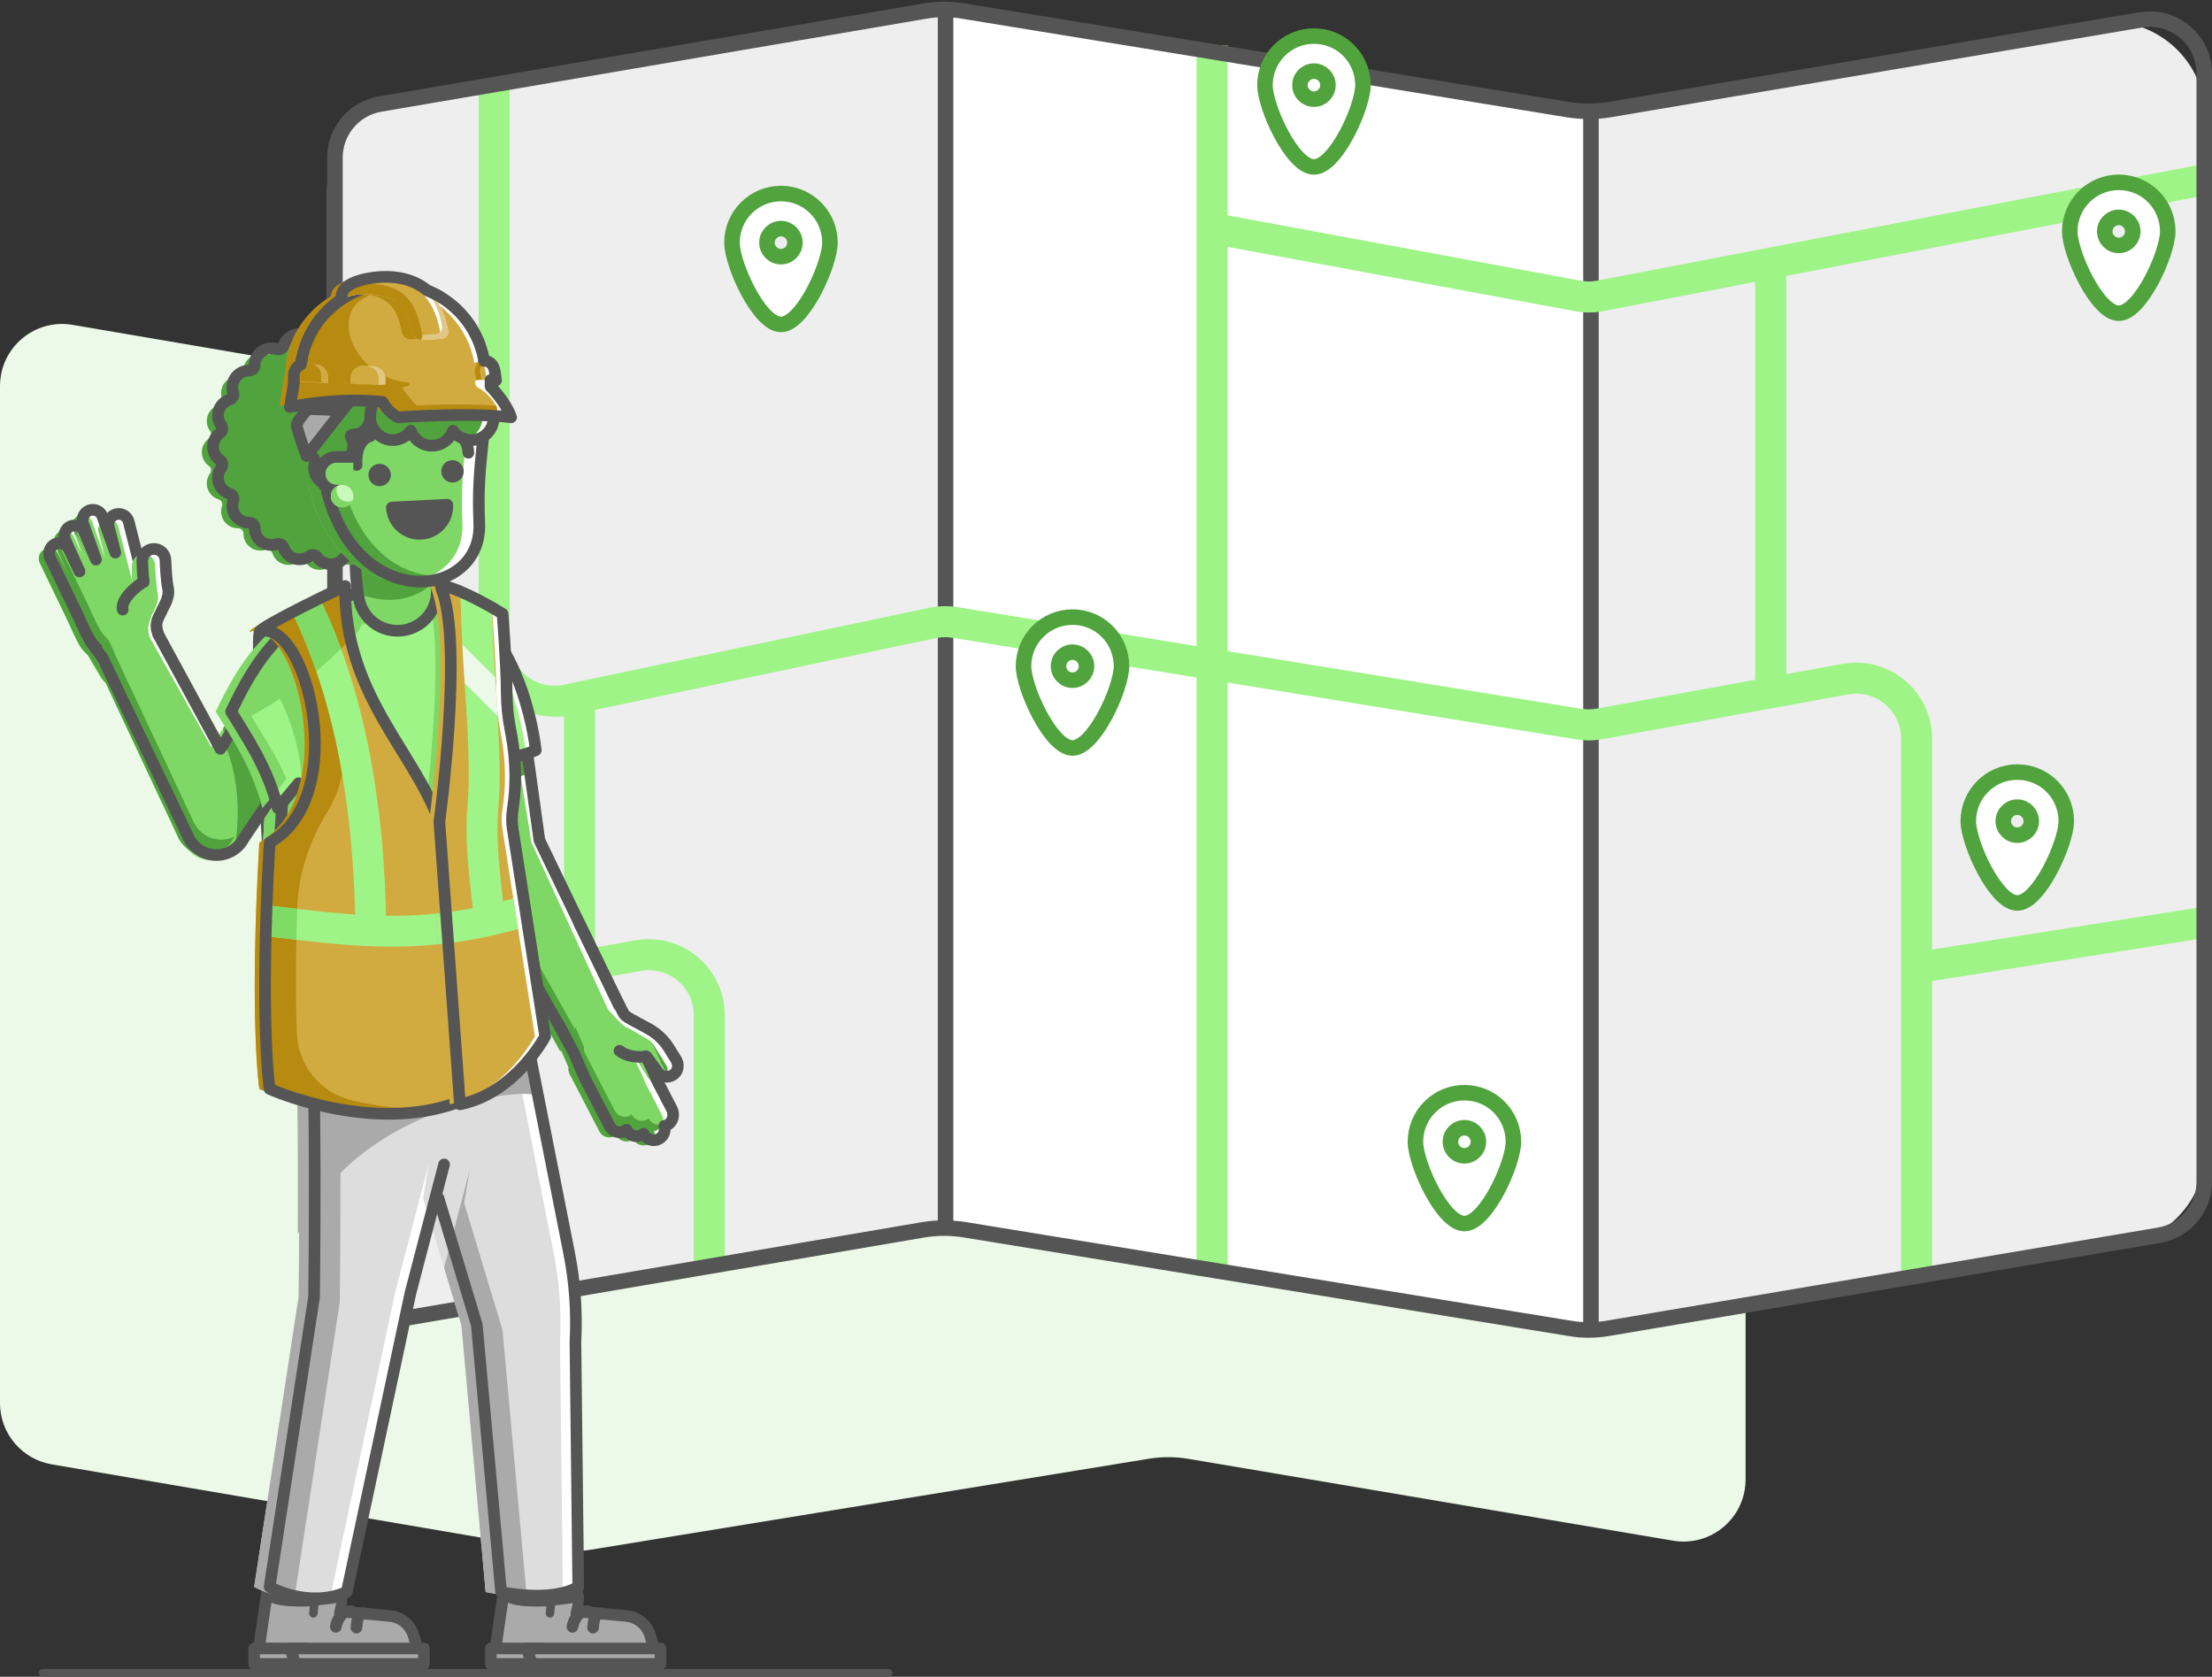 <?xml version="1.0" encoding="UTF-8"?>
<svg width="285px" height="216px" viewBox="0 0 285 216" version="1.1" xmlns="http://www.w3.org/2000/svg" xmlns:xlink="http://www.w3.org/1999/xlink">
    <rect x="0" y="0" width="285" height="216" fill="#333333" stroke="none"/>
    <title>M_MO_JobSites-Construction</title>
    <g id="M_MO_JobSites-Construction" stroke="none" stroke-width="1" fill="none" fill-rule="evenodd">
        <g id="Map-Graphic">
            <g id="Map">
                <path d="M6.655,51.668 L71.004,40.691 C72.699,40.402 74.43,40.395 76.127,40.672 L148.027,52.388 C149.715,52.663 151.437,52.658 153.124,52.374 L215.575,41.83 C219.932,41.094 224.06,44.03 224.795,48.386 C224.869,48.826 224.907,49.272 224.907,49.718 L224.907,180.736 C224.907,184.641 222.088,187.975 218.239,188.625 L153.124,199.618 C151.437,199.903 149.715,199.908 148.027,199.633 L76.127,187.916 C74.43,187.64 72.699,187.646 71.004,187.936 L9.345,198.454 C4.99,199.197 0.857,196.268 0.114,191.913 C0.038,191.469 1.83156834e-15,191.019 1.77635684e-15,190.568 L0,59.554 C1.25407146e-15,55.655 2.811,52.324 6.655,51.668 Z" id="Rectangle" fill="#ECF9E8" transform="translate(112.453, 120.151) scale(1, -1) translate(-112.453, -120.151)"></path>
                <path d="M52.508,12.227 L121.174,0.452 L121.174,0.452 L121.174,158.536 L56.719,169.589 C49.938,170.752 43.498,166.197 42.335,159.416 C42.216,158.721 42.156,158.017 42.156,157.311 L42.156,24.505 C42.156,18.437 46.528,13.252 52.508,12.227 Z" id="Rectangle" fill="#EEEEEE"></path>
                <path d="M215.507,12.227 L284.173,0.452 L284.173,0.452 L284.173,158.536 L219.718,169.589 C212.937,170.752 206.497,166.197 205.335,159.416 C205.215,158.721 205.155,158.017 205.155,157.311 L205.155,24.505 C205.155,18.437 209.527,13.252 215.507,12.227 Z" id="Rectangle" fill="#EEEEEE" transform="translate(244.664, 86.269) scale(-1, -1) translate(-244.664, -86.269)"></path>
                <polygon id="Path-17" fill="#FFFFFF" points="121.587 0.452 204.742 14.002 204.742 172.086 121.587 158.536"></polygon>
                <line x1="121.829" y1="0.578" x2="121.829" y2="158.526" id="Path-9" stroke="#555555" stroke-width="2" stroke-linejoin="round"></line>
                <line x1="204.983" y1="14.128" x2="204.983" y2="172.076" id="Path-9" stroke="#555555" stroke-width="2" stroke-linejoin="round"></line>
                <path d="M63.669,10.84 L63.669,82.545 C63.669,86.845 67.155,90.331 71.455,90.331 C71.994,90.331 72.531,90.275 73.059,90.164 L120.165,80.245 C121.105,80.047 122.074,80.025 123.022,80.179 L203.416,93.28 C204.293,93.423 205.188,93.414 206.062,93.255 L237.76,87.488 C241.99,86.718 246.044,89.523 246.814,93.754 C246.897,94.214 246.939,94.68 246.939,95.148 L246.939,164.859 L246.939,164.859" id="Path-10" stroke="#9FF487" stroke-width="4" stroke-linejoin="round"></path>
                <path d="M42.57,130.081 L82.253,123.105 C86.488,122.36 90.525,125.19 91.269,129.425 C91.348,129.87 91.387,130.321 91.387,130.773 L91.387,163.504 L91.387,163.504" id="Path-11" stroke="#9FF487" stroke-width="4" stroke-linejoin="round"></path>
                <line x1="74.667" y1="90.334" x2="74.667" y2="124.661" id="Path-12" stroke="#9FF487" stroke-width="4" stroke-linejoin="round"></line>
                <line x1="156.166" y1="5.872" x2="156.166" y2="164.408" id="Path-13" stroke="#9FF487" stroke-width="4" stroke-linejoin="round"></line>
                <path d="M155.925,29.359 L203.297,38.125 C204.252,38.301 205.231,38.298 206.184,38.114 L284.586,23.035 L284.586,23.035" id="Path-14" stroke="#9FF487" stroke-width="4" stroke-linejoin="round"></path>
                <line x1="228.151" y1="33.875" x2="228.151" y2="88.979" id="Path-15" stroke="#9FF487" stroke-width="4" stroke-linejoin="round"></line>
                <line x1="246.939" y1="124.661" x2="284.173" y2="118.789" id="Path-16" stroke="#9FF487" stroke-width="4" stroke-linejoin="round"></line>
                <path d="M119.196,1.422 C120.782,1.152 122.401,1.146 123.989,1.405 L202.031,14.122 C203.828,14.414 205.66,14.409 207.455,14.106 L275.835,2.562 C277.741,2.24 279.597,2.721 281.057,3.759 C282.517,4.797 283.581,6.393 283.902,8.299 C283.967,8.684 284,9.073 284,9.464 L284,152.225 C284,153.933 283.383,155.517 282.346,156.744 C281.308,157.972 279.85,158.843 278.165,159.127 L207.122,171.122 C205.544,171.388 203.933,171.393 202.353,171.135 L124.311,158.418 C122.505,158.124 120.663,158.131 118.859,158.439 L51.333,169.958 C49.428,170.283 47.571,169.805 46.109,168.769 C44.648,167.733 43.581,166.14 43.256,164.235 C43.19,163.846 43.156,163.452 43.156,163.058 L43.156,20.301 C43.156,18.595 43.771,17.013 44.806,15.787 C45.842,14.56 47.298,13.687 48.979,13.401 Z" id="Rectangle" stroke="#555555" stroke-width="2"></path>
            </g>
            <g id="Pins" transform="translate(94.309, 4.644)" fill="#FFFFFF" stroke="#51A33D" stroke-width="2">
                <path d="M6.312,20.288 C9.798,20.288 12.624,23.099 12.624,26.612 C12.624,29.422 9.117,37.151 6.312,37.151 C3.507,37.151 0,29.422 0,26.612 C0,23.119 2.826,20.288 6.312,20.288 Z M6.312,24.805 C5.316,24.805 4.508,25.614 4.508,26.612 C4.508,27.609 5.316,28.418 6.312,28.418 C7.308,28.418 8.115,27.609 8.115,26.612 C8.115,25.614 7.308,24.805 6.312,24.805 Z" id="Pin"></path>
                <path d="M74.984,0 C78.47,0 81.296,2.81 81.296,6.323 C81.296,9.134 77.789,16.862 74.984,16.862 C72.179,16.862 68.672,9.134 68.672,6.323 C68.672,2.831 71.498,0 74.984,0 Z M74.984,4.517 C73.988,4.517 73.181,5.326 73.181,6.323 C73.181,7.321 73.988,8.13 74.984,8.13 C75.98,8.13 76.787,7.321 76.787,6.323 C76.787,5.326 75.98,4.517 74.984,4.517 Z" id="Pin"></path>
                <path d="M43.876,74.85 C47.362,74.85 50.188,77.66 50.188,81.173 C50.188,83.983 46.681,91.712 43.876,91.712 C41.071,91.712 37.564,83.983 37.564,81.173 C37.564,77.681 40.39,74.85 43.876,74.85 Z M43.876,79.366 C42.88,79.366 42.073,80.175 42.073,81.173 C42.073,82.171 42.88,82.98 43.876,82.98 C44.872,82.98 45.679,82.171 45.679,81.173 C45.679,80.175 44.872,79.366 43.876,79.366 Z" id="Pin"></path>
                <path d="M94.37,136.114 C97.856,136.114 100.682,138.924 100.682,142.437 C100.682,145.248 97.175,152.976 94.37,152.976 C91.565,152.976 88.058,145.248 88.058,142.437 C88.058,138.945 90.884,136.114 94.37,136.114 Z M94.37,140.631 C93.374,140.631 92.567,141.44 92.567,142.437 C92.567,143.435 93.374,144.244 94.37,144.244 C95.366,144.244 96.173,143.435 96.173,142.437 C96.173,141.44 95.366,140.631 94.37,140.631 Z" id="Pin"></path>
                <path d="M178.677,18.843 C182.163,18.843 184.989,21.653 184.989,25.166 C184.989,27.976 181.482,35.705 178.677,35.705 C175.872,35.705 172.365,27.976 172.365,25.166 C172.365,21.674 175.191,18.843 178.677,18.843 Z M178.677,23.359 C177.681,23.359 176.874,24.168 176.874,25.166 C176.874,26.164 177.681,26.973 178.677,26.973 C179.673,26.973 180.48,26.164 180.48,25.166 C180.48,24.168 179.673,23.359 178.677,23.359 Z" id="Pin"></path>
                <path d="M165.603,94.814 C169.089,94.814 171.915,97.624 171.915,101.137 C171.915,103.947 168.408,111.676 165.603,111.676 C162.798,111.676 159.291,103.947 159.291,101.137 C159.291,97.645 162.117,94.814 165.603,94.814 Z M165.603,99.33 C164.607,99.33 163.799,100.139 163.799,101.137 C163.799,102.135 164.607,102.944 165.603,102.944 C166.599,102.944 167.406,102.135 167.406,101.137 C167.406,100.139 166.599,99.33 165.603,99.33 Z" id="Pin"></path>
            </g>
        </g>
        <rect id="Rectangle" fill="#555555" x="5" y="215" width="110" height="1" rx="0.5"></rect>
        <g id="Group-177" transform="translate(5, 35.585)">
            <path d="M28.475,45.795 C27.75,46.498 30.222,84.74 30.222,84.74 L41.719,83.4 L36.282,42.641 L28.475,45.795 Z" id="Fill-1" fill="#B78A10"></path>
            <path d="M28.475,45.795 C27.75,46.498 30.222,84.74 30.222,84.74 L41.719,83.4 L36.282,42.641 L28.475,45.795 Z" id="Stroke-3" stroke="#555555" stroke-width="1.5" stroke-linecap="round" stroke-linejoin="round"></path>
            <path d="M68.487,99.13 C64.661,92.18 56.697,78.502 55.821,76.908 C54.943,75.314 54.487,73.112 54.517,71.964 C54.546,70.816 52.475,54.638 57.161,51.213 C61.847,47.788 62.309,56.88 62.309,56.88 L64.8,72.27 L74.819,94.151 C73.569,96.273 70.256,99.197 68.487,99.13" id="Fill-5" fill="#FFFFFF"></path>
            <path d="M67.161,99.792 C63.335,92.842 55.372,79.164 54.495,77.569 C53.618,75.976 53.162,73.774 53.191,72.626 C53.221,71.478 51.149,55.299 55.835,51.875 C60.521,48.449 60.983,57.541 60.983,57.541 L63.475,72.931 L73.494,94.812 C72.243,96.934 68.93,99.858 67.161,99.792" id="Fill-7" fill="#7FD865"></path>
            <path d="M69.15,97.147 C65.324,90.196 57.36,76.519 56.483,74.924 C55.606,73.33 55.15,71.128 55.179,69.98 C55.204,69.015 53.744,57.42 56.066,51.72 C55.99,51.771 55.915,51.816 55.835,51.875 C51.149,55.299 53.221,71.478 53.191,72.626 C53.162,73.774 53.618,75.976 54.495,77.569 C55.372,79.164 63.335,92.842 67.161,99.792 C68.93,99.858 72.243,96.934 73.494,94.812 L73.426,94.663 C71.988,96.045 70.263,97.189 69.15,97.147" id="Fill-9" fill="#51A33D"></path>
            <path d="M63.465,64.022 L62.309,56.88 C62.309,56.88 62.258,55.911 62.029,54.727 L56.039,54.063 L53.666,55.57 C51.944,61.554 53.214,71.724 53.191,72.625 C53.186,72.825 53.201,73.064 53.225,73.319 C55.004,71.077 59.416,64.563 63.465,64.022" id="Fill-11" fill="#51A33D"></path>
            <path d="M62.309,56.879 L64.496,72.648 L75.139,94.731 C73.888,96.853 70.256,99.197 68.487,99.13 C64.661,92.18 56.698,78.502 55.82,76.908 C54.943,75.314 54.487,73.112 54.517,71.964 C54.535,71.241 53.6,63.025 52.927,56.264" id="Stroke-13" stroke="#555555" stroke-width="1.5" stroke-linecap="round" stroke-linejoin="round"></path>
            <path d="M75.026,94.26 C75.026,94.26 75.442,95.042 76.022,96.153 C76.303,96.025 76.624,95.982 76.948,96.06 C77.186,96.117 77.358,96.159 79.985,97.774 C80.174,97.89 80.333,98.049 80.45,98.237 L82.133,100.946 C82.549,101.616 82.342,102.495 81.671,102.91 C81.195,103.205 80.614,103.186 80.167,102.911 C79.985,102.799 79.824,102.644 79.703,102.449 L78.198,100.026 C78.102,99.968 78.005,99.908 77.908,99.849 C78.611,101.264 79.243,102.597 79.522,103.352 L81.621,107.394 C81.984,108.094 81.71,108.954 81.009,109.316 C80.874,109.386 80.732,109.425 80.589,109.45 C80.791,110.097 80.509,110.814 79.885,111.137 C79.422,111.376 78.89,111.338 78.476,111.084 C78.263,110.953 78.081,110.765 77.958,110.526 L77.926,110.464 C77.853,110.524 77.772,110.577 77.684,110.622 C77.223,110.86 76.69,110.823 76.277,110.569 C76.063,110.437 75.882,110.249 75.759,110.011 L75.726,109.949 C75.653,110.008 75.572,110.062 75.485,110.107 C75.022,110.345 74.49,110.308 74.076,110.053 C73.864,109.922 73.682,109.734 73.559,109.496 L71.198,104.949 L69.726,102.113 C69.583,101.839 69.542,101.541 69.582,101.257 L68.551,98.897 C70.414,94.799 75.026,94.26 75.026,94.26" id="Fill-15" fill="#FFFFFF"></path>
            <path d="M73.27,94.401 C73.27,94.401 75.299,96.643 75.622,96.721 C75.86,96.779 76.033,96.82 78.659,98.435 C78.848,98.552 79.008,98.71 79.124,98.898 L80.808,101.608 C81.223,102.278 81.017,103.157 80.346,103.571 C79.869,103.866 79.288,103.848 78.842,103.573 C78.659,103.46 78.499,103.305 78.378,103.11 L76.873,100.688 C76.777,100.629 76.68,100.569 76.583,100.51 C77.285,101.925 77.917,103.259 78.197,104.014 L80.295,108.056 C80.659,108.754 80.385,109.615 79.684,109.977 C79.549,110.047 79.407,110.087 79.264,110.111 C79.466,110.758 79.183,111.476 78.559,111.798 C78.097,112.037 77.564,111.999 77.151,111.745 C76.937,111.614 76.756,111.425 76.633,111.188 L76.601,111.126 C76.527,111.185 76.446,111.238 76.359,111.283 C75.897,111.522 75.365,111.484 74.951,111.23 C74.738,111.099 74.557,110.91 74.433,110.672 L74.401,110.611 C74.327,110.67 74.247,110.722 74.16,110.767 C73.697,111.007 73.165,110.968 72.751,110.715 C72.538,110.584 72.357,110.395 72.233,110.157 L69.873,105.611 L68.4,102.775 C68.257,102.5 68.216,102.202 68.257,101.918 L67.225,99.559 C69.088,95.46 73.27,94.401 73.27,94.401" id="Fill-17" fill="#7FD865"></path>
            <path d="M80.808,101.608 L79.124,98.898 C79.09,98.843 79.045,98.796 79.004,98.747 C79.525,99.817 79.965,100.774 80.185,101.369 L80.939,102.82 C81.073,102.429 81.042,101.986 80.808,101.608" id="Fill-19" fill="#51A33D"></path>
            <path d="M79.139,109.1 C78.926,108.969 78.745,108.781 78.621,108.543 L78.589,108.48 C78.515,108.54 78.435,108.593 78.348,108.638 C77.885,108.876 77.353,108.839 76.939,108.585 C76.726,108.453 76.545,108.265 76.421,108.027 L76.389,107.965 C76.316,108.025 76.235,108.078 76.148,108.123 C75.685,108.361 75.153,108.324 74.74,108.069 C74.526,107.938 74.345,107.75 74.221,107.512 L71.861,102.966 L70.388,100.13 C70.246,99.855 70.205,99.557 70.245,99.273 L69.213,96.913 C69.256,96.819 69.306,96.735 69.351,96.644 C68.551,97.379 67.784,98.33 67.225,99.558 L68.257,101.918 C68.216,102.202 68.257,102.5 68.4,102.775 L69.873,105.611 L72.233,110.157 C72.356,110.395 72.538,110.583 72.751,110.714 C73.165,110.969 73.697,111.006 74.16,110.768 C74.247,110.723 74.327,110.67 74.401,110.61 L74.433,110.673 C74.557,110.911 74.738,111.098 74.951,111.23 C75.365,111.484 75.897,111.522 76.359,111.283 C76.446,111.238 76.527,111.185 76.601,111.126 L76.633,111.188 C76.756,111.426 76.937,111.614 77.151,111.745 C77.564,111.999 78.097,112.037 78.559,111.798 C79.183,111.475 79.466,110.758 79.264,110.111 C79.407,110.087 79.549,110.048 79.684,109.978 C80.007,109.81 80.233,109.536 80.354,109.222 C79.942,109.365 79.497,109.32 79.139,109.1" id="Fill-21" fill="#51A33D"></path>
            <path d="M69.658,83.4 C69.823,83.716 75.006,94.401 75.38,95.022 C75.657,95.479 76.805,95.949 78.649,96.988 C79.696,97.577 80.571,98.431 81.204,99.45 L82.106,100.902 C82.461,101.474 82.413,102.238 81.93,102.708 C81.421,103.202 80.699,103.239 80.167,102.911 C79.985,102.799 79.824,102.644 79.703,102.449 L78.328,100.562 C78.231,100.504 78.328,100.562 78.231,100.503 C78.933,101.918 79.243,102.597 79.522,103.352 L81.531,107.22 C81.813,107.764 81.802,108.433 81.444,108.931 C81.197,109.276 80.896,109.398 80.589,109.449 C80.792,110.097 80.509,110.814 79.884,111.137 C79.422,111.376 78.89,111.338 78.476,111.084 C78.263,110.953 78.082,110.764 77.958,110.527 L77.926,110.465 C77.852,110.523 77.772,110.577 77.685,110.621 C77.222,110.861 76.69,110.823 76.276,110.568 C76.064,110.437 75.882,110.249 75.759,110.011 L75.726,109.949 C75.653,110.008 75.573,110.061 75.485,110.106 C75.022,110.345 74.49,110.307 74.077,110.053 C73.863,109.922 73.682,109.734 73.559,109.496 L71.198,104.949 L70.33,103.277 C69.993,102.501 69.658,101.727 69.321,100.951 C69.206,100.629 69.077,100.312 68.915,100.009 L66.892,96.232" id="Stroke-23" stroke="#555555" stroke-width="1.5" stroke-linecap="round" stroke-linejoin="round"></path>
            <path d="M53.049,63.628 C53.049,63.628 61.471,62.221 64.033,61.055 C63.523,56.655 60.65,43.233 51.241,41.221" id="Fill-25" fill="#FFFFFF"></path>
            <path d="M51.723,63.628 C51.723,63.628 60.145,62.221 62.707,61.055 C62.198,56.655 59.325,43.233 49.915,41.221" id="Fill-27" fill="#9FF487"></path>
            <path d="M53.049,63.628 C53.049,63.628 61.471,62.221 64.033,61.055 C63.523,56.655 60.65,43.233 51.241,41.221" id="Stroke-29" stroke="#555555" stroke-width="1.5" stroke-linecap="round" stroke-linejoin="round"></path>
            <path d="M78.231,100.503 C78.231,100.503 76.247,100.858 74.82,99.781" id="Stroke-31" stroke="#555555" stroke-width="1.5" stroke-linecap="round" stroke-linejoin="round"></path>
            <path d="M28.389,176.77 C28.413,176.109 29.425,169.507 29.425,169.507 C29.425,169.507 31.064,171.48 39.017,170.157 L38.832,171.988 L45.205,172.578 C46.669,172.713 47.899,173.732 48.302,175.141 L48.958,177.431 L28.389,176.77 Z" id="Fill-33" fill="#AAAAAA"></path>
            <path d="M28.389,176.77 C28.413,176.109 29.425,169.507 29.425,169.507 C29.425,169.507 31.064,171.48 39.017,170.157 L38.832,171.988 L45.205,172.578 C46.669,172.713 47.899,173.732 48.302,175.141 L48.958,177.431 L28.389,176.77 Z" id="Stroke-35" stroke="#555555" stroke-width="1.5" stroke-linecap="round" stroke-linejoin="round"></path>
            <polygon id="Fill-37" fill="#AAAAAA" points="27.75 178.754 34.377 178.754 34.377 176.77 27.75 176.77"></polygon>
            <polygon id="Stroke-39" stroke="#555555" stroke-width="1.5" stroke-linecap="round" stroke-linejoin="round" points="27.75 178.754 34.377 178.754 34.377 176.77 27.75 176.77"></polygon>
            <g id="Group-42" transform="translate(35.375, 168.69)">
                <path d="M0,3.561 L0.239,1.07 C0.29,0.537 0.722,0.119 1.259,0.086 L2.579,0.002 C3.307,-0.043 3.876,0.622 3.713,1.333 L3.206,3.561" id="Fill-40" fill="#AAAAAA"></path>
                <path d="M0,3.561 L0.239,1.07 C0.29,0.537 0.722,0.119 1.259,0.086 L2.579,0.002 C3.307,-0.043 3.876,0.622 3.713,1.333 L3.206,3.561" id="Stroke-41" stroke="#555555" stroke-width="1.091" stroke-linecap="round" stroke-linejoin="round"></path>
            </g>
            <path d="M38.267,173.979 C38.354,173.464 38.857,171.835 40.263,171.988" id="Stroke-43" stroke="#555555" stroke-width="1.5" stroke-linecap="round" stroke-linejoin="round"></path>
            <path d="M40.922,174.082 C41.005,173.463 41.005,172.141 42.07,172.252" id="Stroke-44" stroke="#555555" stroke-width="1.5" stroke-linecap="round" stroke-linejoin="round"></path>
            <polygon id="Fill-45" fill="#AAAAAA" points="49.621 178.754 33.052 178.754 32.389 176.77 49.621 176.77"></polygon>
            <polygon id="Stroke-46" stroke="#555555" stroke-width="1.5" stroke-linecap="round" stroke-linejoin="round" points="49.621 178.754 33.052 178.754 32.389 176.77 49.621 176.77"></polygon>
            <path d="M29.425,169.507 L29.62,167.09 C29.62,167.09 34.822,168.652 38.908,167.09 L38.354,170.157 C38.354,170.157 30.437,171.501 29.425,169.507" id="Fill-47" fill="#DDDDDD"></path>
            <path d="M29.425,169.507 L29.62,167.09 C29.62,167.09 34.822,168.652 38.908,167.09 L38.354,170.157 C38.354,170.157 30.437,171.501 29.425,169.507 Z" id="Stroke-48" stroke="#555555" stroke-width="1.5" stroke-linecap="round" stroke-linejoin="round"></path>
            <path d="M58.875,176.77 C58.899,176.109 59.912,169.507 59.912,169.507 C59.912,169.507 61.55,171.48 69.503,170.157 L69.319,171.988 L75.692,172.578 C77.155,172.713 78.385,173.732 78.789,175.141 L79.444,177.431 L58.875,176.77 Z" id="Fill-49" fill="#AAAAAA"></path>
            <path d="M58.875,176.77 C58.899,176.109 59.912,169.507 59.912,169.507 C59.912,169.507 61.55,171.48 69.503,170.157 L69.319,171.988 L75.692,172.578 C77.155,172.713 78.385,173.732 78.789,175.141 L79.444,177.431 L58.875,176.77 Z" id="Stroke-50" stroke="#555555" stroke-width="1.5" stroke-linecap="round" stroke-linejoin="round"></path>
            <polygon id="Fill-51" fill="#AAAAAA" points="58.236 178.754 64.864 178.754 64.864 176.77 58.236 176.77"></polygon>
            <polygon id="Stroke-52" stroke="#555555" stroke-width="1.5" stroke-linecap="round" stroke-linejoin="round" points="58.236 178.754 64.864 178.754 64.864 176.77 58.236 176.77"></polygon>
            <g id="Group-55" transform="translate(65.861, 168.69)">
                <path d="M0,3.561 L0.239,1.07 C0.29,0.537 0.722,0.119 1.259,0.086 L2.579,0.002 C3.307,-0.043 3.876,0.622 3.713,1.333 L3.206,3.561" id="Fill-53" fill="#AAAAAA"></path>
                <path d="M0,3.561 L0.239,1.07 C0.29,0.537 0.722,0.119 1.259,0.086 L2.579,0.002 C3.307,-0.043 3.876,0.622 3.713,1.333 L3.206,3.561" id="Stroke-54" stroke="#555555" stroke-width="1.091" stroke-linecap="round" stroke-linejoin="round"></path>
            </g>
            <path d="M68.753,173.979 C68.84,173.464 69.343,171.835 70.749,171.988" id="Stroke-56" stroke="#555555" stroke-width="1.5" stroke-linecap="round" stroke-linejoin="round"></path>
            <path d="M71.409,174.082 C71.492,173.463 71.492,172.141 72.556,172.252" id="Stroke-57" stroke="#555555" stroke-width="1.5" stroke-linecap="round" stroke-linejoin="round"></path>
            <polygon id="Fill-58" fill="#AAAAAA" points="80.107 178.754 63.538 178.754 62.876 176.77 80.107 176.77"></polygon>
            <polygon id="Stroke-59" stroke="#555555" stroke-width="1.5" stroke-linecap="round" stroke-linejoin="round" points="80.107 178.754 63.538 178.754 62.876 176.77 80.107 176.77"></polygon>
            <path d="M59.911,169.507 L60.106,167.09 C60.106,167.09 65.308,168.652 69.394,167.09 L68.84,170.157 C68.84,170.157 60.923,171.501 59.911,169.507" id="Fill-60" fill="#DDDDDD"></path>
            <path d="M59.911,169.507 L60.106,167.09 C60.106,167.09 65.308,168.652 69.394,167.09 L68.84,170.157 C68.84,170.157 60.923,171.501 59.911,169.507 Z" id="Stroke-61" stroke="#555555" stroke-width="1.5" stroke-linecap="round" stroke-linejoin="round"></path>
            <path d="M51.492,118.744 L56.433,135.097 L59.562,169.496 C59.562,169.496 65.94,170.915 69.503,168.835 L69.141,137.269 C69.345,133.431 69.071,129.583 68.325,125.811 L61.897,93.296 L34.93,96.025 C35.868,99.789 35.465,131.49 35.465,131.49 L29.738,168.835 C29.738,168.835 34.618,171.661 39.68,169.496 L47.877,131.009 L52.215,114.416" id="Fill-62" fill="#FFFFFF"></path>
            <path d="M49.504,118.744 L54.445,135.097 L57.574,169.496 C57.574,169.496 63.952,170.915 67.515,168.835 L67.153,137.269 C67.356,133.431 67.083,129.583 66.337,125.811 L59.909,93.296 L32.942,96.025 C33.879,99.789 33.476,131.49 33.476,131.49 L27.75,168.835 C27.75,168.835 32.63,171.661 37.691,169.496 L45.889,131.009 L50.227,114.416" id="Fill-63" fill="#DDDDDD"></path>
            <path d="M33.052,169.496 L38.778,132.151 C38.778,132.151 39.181,100.45 38.244,96.686 L60.141,94.47 L59.909,93.297 L32.942,96.025 C33.879,99.789 33.476,131.49 33.476,131.49 L27.75,168.835 C27.75,168.835 30.912,170.661 34.783,170.247 C33.709,169.874 33.052,169.496 33.052,169.496" id="Fill-64" fill="#AAAAAA"></path>
            <path d="M59.747,135.758 L54.806,119.405 L55.529,115.077 L52.22,127.734 L54.445,135.097 L57.574,169.496 C57.574,169.496 60.098,170.056 62.857,169.955 L59.747,135.758 Z" id="Fill-65" fill="#AAAAAA"></path>
            <path d="M33.378,119.795 C33.376,120.539 33.373,121.267 33.371,121.973 C33.371,121.975 33.371,121.977 33.371,121.979 C33.369,122.47 33.366,122.946 33.364,123.414 C40.65,107.44 61.023,104.556 64.033,105.486 L64.214,105.016 L61.897,93.296 L59.771,93.512 L59.748,93.397 L59.748,93.397 L59.739,93.356 L59.728,93.296 L32.761,96.025 C32.906,96.607 33.019,97.858 33.106,99.554 C33.108,99.589 33.11,99.624 33.112,99.659 C33.136,100.149 33.159,100.675 33.179,101.232 C33.362,106.175 33.393,113.556 33.378,119.791 L33.378,119.795 Z" id="Fill-66" fill="#AAAAAA"></path>
            <path d="M51.492,118.744 L56.433,135.097 L59.562,169.496 C59.562,169.496 65.94,170.915 69.503,168.835 L69.141,137.269 C69.345,133.431 69.071,129.583 68.325,125.811 L61.897,93.296 L34.93,96.025 C35.868,99.789 35.465,131.49 35.465,131.49 L29.738,168.835 C29.738,168.835 34.618,171.661 39.68,169.496 L47.877,131.009 L52.215,114.416" id="Stroke-67" stroke="#555555" stroke-width="1.5" stroke-linecap="round" stroke-linejoin="round"></path>
            <path d="M49.478,105.419 C40.704,106.357 31.977,103.97 31.557,100.098 C29.55,81.612 31.98,57.652 33.061,52.261 C34.978,42.704 43.264,39.016 49.454,40.561 C55.653,42.102 60.085,47.291 59.859,55.801 C59.634,64.311 60.768,81.207 64.295,96.049 C65.245,100.052 57.958,104.512 49.478,105.419" id="Fill-68" fill="#FFFFFF"></path>
            <path d="M47.312,105.297 C38.538,106.236 29.811,103.849 29.391,99.977 C27.384,81.49 29.814,57.531 30.896,52.14 C32.812,42.583 41.098,38.895 47.288,40.439 C53.487,41.981 57.92,47.17 57.694,55.68 C57.468,64.189 58.602,81.086 62.129,95.928 C63.079,99.93 55.792,104.391 47.312,105.297" id="Fill-69" fill="#9FF487"></path>
            <path d="M36.61,100.381 C34.603,81.895 37.034,57.935 38.115,52.544 C39.466,45.808 43.981,42 48.696,40.873 C48.237,40.709 47.77,40.559 47.288,40.439 C41.098,38.894 32.813,42.583 30.895,52.139 C29.814,57.531 27.384,81.49 29.391,99.976 C29.777,103.533 37.168,105.833 45.166,105.46 C40.405,104.653 36.874,102.81 36.61,100.381" id="Fill-70" fill="#7FD865"></path>
            <path d="M49.478,105.419 C40.704,106.357 31.977,103.97 31.557,100.098 C29.55,81.612 31.98,57.652 33.061,52.261 C34.978,42.704 43.264,39.016 49.454,40.561 C55.653,42.102 60.085,47.291 59.859,55.801 C59.634,64.311 60.768,81.207 64.295,96.049 C65.245,100.052 57.958,104.512 49.478,105.419 Z" id="Stroke-71" stroke="#555555" stroke-width="1.5" stroke-linecap="round" stroke-linejoin="round"></path>
            <path d="M58.871,70.06 C62.312,66.533 60.149,59.244 59.27,56.556 C59.27,56.556 59.132,55.006 57.918,55.126 C56.705,55.246 56.224,63.256 56.025,64.803 C55.826,66.351 57.656,71.306 58.871,70.06" id="Fill-72" fill="#FFFFFF"></path>
            <path d="M57.879,70.888 C60.771,66.559 58.703,59.245 57.824,56.557 C57.824,56.557 57.686,55.005 56.473,55.126 C55.259,55.247 54.778,63.255 54.579,64.803 C54.38,66.351 56.912,72.335 57.879,70.888" id="Fill-73" fill="#9FF487"></path>
            <path d="M57.681,54.103 C58.336,55.074 62.307,62.799 60.048,68.723 L60.478,71.128" id="Stroke-74" stroke="#555555" stroke-width="1.5" stroke-linecap="round" stroke-linejoin="round"></path>
            <path d="M2.076,34.511 C2.723,34.175 3.528,34.471 3.845,35.129 L5.248,38.036 L3.416,33.979 C3.107,33.317 3.395,32.53 4.059,32.222 C4.708,31.936 5.511,32.201 5.819,32.863 L6.874,35.124 L5.709,31.85 C5.465,31.161 5.853,30.401 6.515,30.161 C7.205,29.917 7.963,30.277 8.208,30.965 L9.857,35.6 L9.009,32.264 C8.83,31.556 9.265,30.84 9.968,30.657 C10.678,30.477 11.399,30.906 11.579,31.613 L14.393,42.689 C14.558,43.335 15.629,46.89 15.999,48.175 C16.527,50.004 10.304,52.785 9.302,51.06 C8.575,49.811 8.071,48.885 7.821,48.421 C7.57,47.958 7.04,47.667 6.658,47.021 C5.98,45.872 5.236,44.106 5.041,43.7 L1.457,36.276 C1.14,35.618 1.417,34.828 2.076,34.511" id="Fill-75" fill="#9FF487"></path>
            <path d="M2.076,34.511 C2.723,34.175 3.528,34.471 3.845,35.129 L5.248,38.036 L3.416,33.979 C3.107,33.317 3.395,32.53 4.059,32.222 C4.708,31.936 5.511,32.201 5.819,32.863 L6.874,35.124 L5.709,31.85 C5.465,31.161 5.853,30.401 6.515,30.161 C7.205,29.917 7.963,30.277 8.208,30.965 L9.857,35.6 L9.009,32.264 C8.83,31.556 9.265,30.84 9.968,30.657 C10.678,30.477 11.399,30.906 11.579,31.613 L13.426,38.882 C13.253,37.759 13.346,36.91 13.338,36.663 C13.31,35.842 13.955,35.152 14.778,35.127 C15.602,35.1 16.291,35.744 16.318,36.565 C16.341,37.26 16.446,39.272 16.651,40.216 C16.905,41.393 16.02,42.618 15.819,43.136 C15.678,43.497 15.305,44.491 15.081,45.065 C15.426,46.23 15.807,47.508 15.999,48.175 C16.527,50.004 10.305,52.786 9.302,51.06 C8.575,49.811 8.071,48.885 7.821,48.421 C7.57,47.958 7.04,47.667 6.658,47.021 C5.98,45.872 5.236,44.106 5.041,43.7 L1.457,36.276 C1.14,35.618 1.417,34.828 2.076,34.511" id="Fill-76" fill="#FFFFFF"></path>
            <path d="M0.751,35.173 C1.398,34.837 2.203,35.132 2.52,35.79 L3.923,38.697 L2.091,34.64 C1.781,33.978 2.07,33.191 2.733,32.883 C3.383,32.597 4.185,32.862 4.494,33.524 L5.548,35.786 L4.384,32.512 C4.139,31.822 4.527,31.063 5.19,30.823 C5.88,30.578 6.637,30.938 6.882,31.626 L8.531,36.262 L7.684,32.925 C7.504,32.217 7.94,31.502 8.643,31.318 C9.353,31.139 10.074,31.567 10.254,32.275 L12.101,39.543 C11.928,38.421 12.021,37.571 12.012,37.324 C11.984,36.503 12.629,35.813 13.453,35.788 C14.276,35.761 14.965,36.405 14.992,37.226 C15.016,37.921 15.12,39.934 15.326,40.877 C15.58,42.054 14.695,43.279 14.493,43.797 C14.353,44.159 13.979,45.152 13.756,45.726 C14.1,46.892 14.481,48.169 14.674,48.836 C15.201,50.666 8.979,53.447 7.977,51.722 C7.25,50.473 6.746,49.546 6.495,49.083 C6.245,48.619 5.715,48.329 5.333,47.683 C4.654,46.533 3.911,44.767 3.715,44.361 L0.132,36.937 C-0.186,36.279 0.091,35.489 0.751,35.173" id="Fill-77" fill="#7FD865"></path>
            <path d="M7.647,32.617 L8.2,33.802 L7.677,32.332 C7.657,32.425 7.646,32.519 7.647,32.617" id="Fill-78" fill="#51A33D"></path>
            <path d="M14.752,37.559 C14.68,37.095 14.655,36.681 14.649,36.333 C14.569,36.236 14.477,36.15 14.375,36.076 L14.752,37.559 Z" id="Fill-79" fill="#51A33D"></path>
            <path d="M10.627,49.738 C9.901,48.488 9.397,47.562 9.146,47.098 C8.896,46.635 8.365,46.345 7.984,45.699 C7.305,44.549 6.562,42.783 6.366,42.377 L2.782,34.954 C2.465,34.296 2.742,33.506 3.401,33.189 C3.631,33.07 3.879,33.034 4.119,33.061 C3.735,32.76 3.197,32.679 2.733,32.883 C2.069,33.192 1.782,33.978 2.091,34.64 L3.923,38.697 L2.52,35.79 C2.203,35.132 1.397,34.836 0.75,35.173 C0.091,35.49 -0.186,36.28 0.131,36.938 L3.715,44.361 C3.911,44.767 4.654,46.533 5.333,47.683 C5.714,48.329 6.245,48.619 6.495,49.082 C6.746,49.546 7.595,50.83 8.322,52.079 C9.186,53.566 13.578,51.348 14.534,49.635 C12.923,50.338 11.127,50.598 10.627,49.738" id="Fill-80" fill="#51A33D"></path>
            <path d="M4.64,33.232 C4.863,33.363 5.051,33.559 5.17,33.806 L6.573,36.713 L4.742,32.656 C4.433,31.994 4.72,31.207 5.384,30.899 C5.573,30.816 5.774,30.785 5.972,30.791 C5.723,30.725 5.451,30.73 5.19,30.822 C4.527,31.062 4.139,31.822 4.384,32.512 L4.64,33.232 Z" id="Fill-81" fill="#51A33D"></path>
            <path d="M2.076,34.511 C2.723,34.175 3.528,34.471 3.845,35.129 L5.248,38.036 L3.416,33.979 C3.107,33.317 3.395,32.53 4.059,32.222 C4.708,31.936 5.511,32.201 5.819,32.863 L7.365,36.501 L5.709,31.85 C5.465,31.161 5.853,30.401 6.515,30.161 C7.205,29.917 7.963,30.277 8.208,30.965 L9.857,35.6 L9.009,32.264 C8.83,31.556 9.265,30.84 9.968,30.657 C10.678,30.477 11.399,30.906 11.579,31.613 L14.393,42.689 C14.558,43.335 15.629,46.89 15.999,48.175 C16.527,50.004 10.304,52.785 9.302,51.06 C8.575,49.811 8.071,48.885 7.821,48.421 C7.57,47.958 7.04,47.667 6.658,47.021 C5.98,45.872 5.236,44.106 5.041,43.7 L1.457,36.276 C1.14,35.618 1.417,34.828 2.076,34.511 Z" id="Stroke-82" stroke="#555555" stroke-width="1.5" stroke-linecap="round" stroke-linejoin="round"></path>
            <path d="M15.819,43.136 C16.021,42.618 16.905,41.393 16.651,40.216 C16.446,39.272 16.341,37.26 16.318,36.565 C16.291,35.744 15.602,35.1 14.779,35.127 C13.955,35.152 13.31,35.842 13.338,36.663 C13.347,36.946 13.223,38.025 13.521,39.398 C13.108,39.674 9.753,41.061 11.133,44.413 C11.445,45.172 14.127,45.761 14.906,45.492 C14.933,45.483 15.618,43.653 15.819,43.136" id="Fill-83" fill="#FFFFFF"></path>
            <path d="M14.494,43.797 C14.695,43.279 15.58,42.054 15.326,40.877 C15.121,39.934 15.016,37.921 14.993,37.226 C14.965,36.405 14.276,35.761 13.453,35.788 C12.629,35.813 11.984,36.503 12.012,37.324 C12.022,37.607 11.898,38.686 12.196,40.059 C11.783,40.335 8.427,41.722 9.807,45.074 C10.119,45.834 12.802,46.422 13.58,46.153 C13.607,46.144 14.292,44.315 14.494,43.797" id="Fill-84" fill="#7FD865"></path>
            <path d="M10.811,42.944 C10.494,41.53 12.926,39.624 13.522,39.398 C13.342,38.033 13.345,36.892 13.337,36.663 C13.31,35.842 13.954,35.152 14.778,35.127 C15.601,35.1 16.291,35.744 16.318,36.564 C16.342,37.26 16.446,39.272 16.651,40.216 C16.906,41.392 16.02,42.618 15.819,43.136 C15.617,43.653 14.931,44.477 15.239,45.597" id="Stroke-85" stroke="#555555" stroke-width="1.5" stroke-linecap="round" stroke-linejoin="round"></path>
            <path d="M22.878,74.563 C22.808,74.563 22.737,74.561 22.666,74.557 C21.1,74.474 19.729,73.48 19.166,72.02 L9.225,50.859 C8.437,48.814 9.459,46.518 11.509,45.731 C13.559,44.946 15.462,46.728 16.25,48.773 L23.395,60.884 L32.819,46.128 C33.82,44.178 36.654,43.58 38.608,44.58 C40.562,45.579 41.11,50.129 40.109,52.079 L26.417,72.404 C25.734,73.734 24.364,74.563 22.878,74.563" id="Fill-86" fill="#FFFFFF"></path>
            <path d="M21.553,74.563 C21.483,74.563 21.412,74.561 21.341,74.557 C19.775,74.474 18.404,73.48 17.84,72.02 L7.899,50.859 C7.111,48.814 8.923,45.592 10.972,44.805 C13.023,44.02 14.136,46.728 14.925,48.773 L22.069,60.884 L31.493,46.128 C32.494,44.178 35.329,43.58 37.282,44.58 C39.237,45.579 39.784,50.129 38.784,52.079 L25.091,72.404 C24.409,73.734 23.039,74.563 21.553,74.563" id="Fill-87" fill="#7FD865"></path>
            <path d="M22.216,75.224 C22.145,75.224 22.074,75.222 22.004,75.218 C20.437,75.136 19.066,74.142 18.503,72.681 L8.562,51.52 C7.774,49.475 14.495,43.853 14.495,43.853 L14.283,44.424 C13.989,45.215 14.058,46.095 14.471,46.831 L22.732,61.545 L32.156,46.789 C33.157,44.84 35.991,44.241 37.945,45.242 C39.9,46.24 40.447,50.791 39.446,52.741 L25.754,73.065 C25.071,74.395 23.702,75.224 22.216,75.224" id="Fill-88" fill="#7FD865"></path>
            <path d="M25.754,73.065 L39.446,52.741 C39.624,52.392 39.752,51.96 39.833,51.481 L37.449,45.033 C36.889,44.833 36.281,44.748 35.677,44.773 L34.914,44.864 C33.749,45.097 32.69,45.749 32.156,46.789 L23.798,59.876 C25.681,64.043 26.047,69.225 25.183,73.889 C25.403,73.642 25.598,73.368 25.754,73.065" id="Fill-89" fill="#51A33D"></path>
            <path d="M24.057,58.9 L33.24,44.523 C32.496,44.861 31.866,45.4 31.493,46.128 L23.711,58.313 L24.057,58.9 Z" id="Fill-90" fill="#51A33D"></path>
            <path d="M23.541,72.579 C23.471,72.579 23.4,72.577 23.329,72.573 C21.763,72.491 20.392,71.497 19.828,70.036 L9.887,48.875 C9.448,47.735 8.984,46.789 8.8,46.655 C7.897,47.954 7.423,49.621 7.899,50.859 L17.84,72.02 C18.404,73.48 19.775,74.474 21.341,74.557 C21.412,74.561 21.483,74.563 21.553,74.563 C23.039,74.563 24.409,73.734 25.091,72.404 L25.232,72.196 C24.71,72.441 24.136,72.579 23.541,72.579" id="Fill-91" fill="#51A33D"></path>
            <path d="M15.415,46.192 L23.395,60.884 L32.819,46.128 C33.82,44.179 36.654,43.58 38.608,44.581 C40.562,45.579 41.11,50.129 40.109,52.08 L26.417,72.404 C25.734,73.734 24.364,74.563 22.878,74.563 C22.808,74.563 22.737,74.561 22.666,74.557 C21.1,74.474 19.729,73.481 19.166,72.02 L8.197,49.11 C8.197,49.11 7.381,48.115 6.526,46.791" id="Stroke-92" stroke="#555555" stroke-width="1.5" stroke-linecap="round" stroke-linejoin="round"></path>
            <path d="M41.119,40.824 C30.515,43.469 26.767,52.109 24.779,56.076 C26.767,59.383 29.472,63.228 30.797,68.518 L33.481,65.305 L42.784,51.418 L41.119,40.824 Z" id="Fill-93" fill="#9FF487"></path>
            <path d="M41.119,40.824 C30.515,43.469 26.767,52.109 24.779,56.076 C26.767,59.383 29.472,63.228 30.797,68.518 L33.481,65.305 L42.784,51.418 L41.119,40.824 Z" id="Fill-94" fill="#9FF487"></path>
            <path d="M35.846,46.219 L33.353,44.491 C31.144,46.158 29.469,48.105 28.169,49.999 C30.884,52.906 33.639,59.229 33.868,64.729 L38.983,57.092 L35.846,46.219 Z" id="Fill-95" fill="#7FD865"></path>
            <path d="M27.43,56.738 C29.123,53.36 32.093,46.601 39.478,43.032 L39.131,40.824 C28.527,43.469 24.779,52.109 22.791,56.076 C24.779,59.383 27.484,63.229 28.809,68.519 L31.493,65.305 L31.892,64.709 C30.524,61.596 28.808,59.03 27.43,56.738" id="Fill-96" fill="#7FD865"></path>
            <path d="M41.119,40.824 C30.515,43.469 26.767,52.109 24.779,56.076 C25.054,56.533 25.344,57.004 25.641,57.484 C33.935,53.633 39.548,47.353 41.298,45.558 L41.718,44.636 L41.119,40.824 Z" id="Fill-97" fill="#7FD865"></path>
            <path d="M41.119,40.824 C30.515,43.469 26.767,52.109 24.779,56.076 C26.767,59.383 29.472,63.228 30.797,68.518 L33.481,65.305" id="Stroke-98" stroke="#555555" stroke-width="1.5" stroke-linecap="round" stroke-linejoin="round"></path>
            <path d="M62.129,95.928 C58.603,81.085 57.468,64.189 57.694,55.679 C57.881,48.629 54.866,43.866 50.301,41.56 C52.415,49.729 49.621,70.304 49.621,70.304 L52.105,104.383 C58.33,102.659 62.893,99.146 62.129,95.928" id="Fill-99" fill="#7FD865"></path>
            <path d="M45.514,45.623 C43.433,45.332 41.67,43.757 41.248,41.583 C41.121,40.935 40.063,35.112 41.717,30.299 C42.624,27.661 45.5,26.255 48.147,27.161 C50.791,28.066 52.199,30.938 51.292,33.577 C50.675,35.37 50.96,38.503 51.185,39.657 C51.718,42.395 49.926,45.046 47.181,45.577 C46.616,45.687 46.054,45.698 45.514,45.623" id="Fill-100" fill="#7FD865"></path>
            <path d="M51.292,33.577 C52.199,30.938 50.791,28.065 48.147,27.161 C45.501,26.255 42.624,27.661 41.717,30.299 C40.343,34.293 40.839,38.974 41.119,40.824 C44.897,42.477 48.918,41.676 51.1,39.145 C50.904,37.75 50.751,35.148 51.292,33.577" id="Fill-101" fill="#51A33D"></path>
            <path d="M45.514,45.623 C43.433,45.332 41.67,43.757 41.248,41.583 C41.121,40.935 40.063,35.112 41.717,30.299 C42.624,27.661 45.5,26.255 48.147,27.161 C50.791,28.066 52.199,30.938 51.292,33.577 C50.675,35.37 50.96,38.503 51.185,39.657 C51.718,42.395 49.926,45.046 47.181,45.577 C46.616,45.687 46.054,45.698 45.514,45.623 Z" id="Stroke-102" stroke="#555555" stroke-width="1.5" stroke-linecap="round" stroke-linejoin="round"></path>
            <path d="M36.56,24.826 C34.613,10.975 43.398,8.737 47.503,9.171 C50.49,9.487 58.217,11.764 57.243,20.923 C56.808,25.019 56.57,27.548 56.751,31.813 C57.189,42.116 39.202,43.625 36.56,24.826" id="Fill-103" fill="#FFFFFF"></path>
            <path d="M52.818,21.949 C52.818,21.22 52.457,20.578 51.904,20.185 C51.599,19.97 51.528,19.526 51.752,19.227 C52.156,18.683 52.3,17.96 52.075,17.267 C51.849,16.575 51.307,16.074 50.659,15.872 C50.302,15.76 50.098,15.36 50.217,15.006 C50.434,14.366 50.347,13.633 49.918,13.044 C49.489,12.454 48.818,12.146 48.14,12.153 C47.766,12.157 47.448,11.839 47.452,11.466 C47.459,10.79 47.149,10.12 46.559,9.692 C45.968,9.264 45.235,9.177 44.592,9.393 C44.237,9.512 43.836,9.309 43.724,8.952 C43.522,8.307 43.021,7.765 42.326,7.54 C41.632,7.315 40.907,7.458 40.363,7.862 C40.063,8.085 39.618,8.015 39.401,7.71 C39.009,7.159 38.364,6.798 37.634,6.798 C36.904,6.798 36.259,7.159 35.866,7.71 C35.65,8.015 35.205,8.085 34.905,7.862 C34.361,7.458 33.636,7.315 32.942,7.54 C32.248,7.765 31.746,8.307 31.543,8.952 C31.432,9.309 31.03,9.512 30.676,9.393 C30.033,9.177 29.3,9.264 28.709,9.692 C28.118,10.12 27.809,10.79 27.817,11.466 C27.821,11.839 27.502,12.157 27.128,12.153 C26.45,12.146 25.779,12.454 25.35,13.044 C24.92,13.633 24.834,14.366 25.05,15.006 C25.17,15.36 24.965,15.76 24.608,15.872 C23.961,16.074 23.419,16.575 23.193,17.267 C22.967,17.96 23.112,18.683 23.516,19.227 C23.739,19.526 23.669,19.97 23.364,20.185 C22.811,20.578 22.45,21.22 22.45,21.949 C22.45,22.678 22.811,23.321 23.364,23.713 C23.669,23.928 23.739,24.372 23.516,24.672 C23.112,25.215 22.967,25.938 23.193,26.631 C23.419,27.323 23.961,27.825 24.608,28.026 C24.965,28.138 25.17,28.538 25.05,28.892 C24.834,29.533 24.92,30.265 25.35,30.854 C25.779,31.444 26.45,31.753 27.128,31.745 C27.502,31.741 27.821,32.058 27.817,32.432 C27.809,33.108 28.118,33.778 28.709,34.206 C29.3,34.634 30.033,34.721 30.676,34.505 C31.03,34.386 31.432,34.589 31.543,34.946 C31.746,35.591 32.248,36.133 32.942,36.358 C33.636,36.583 34.361,36.44 34.905,36.036 C35.205,35.813 35.65,35.884 35.866,36.188 C36.259,36.739 36.904,37.1 37.634,37.1 C38.364,37.1 39.009,36.739 39.401,36.188 C39.618,35.884 40.063,35.813 40.363,36.036 C40.907,36.44 41.632,36.583 42.326,36.358 C43.021,36.133 43.522,35.591 43.724,34.946 C43.836,34.589 44.237,34.386 44.592,34.505 C45.235,34.721 45.968,34.634 46.559,34.206 C47.149,33.778 47.459,33.108 47.452,32.432 C47.448,32.058 47.766,31.741 48.14,31.745 C48.818,31.753 49.489,31.444 49.918,30.854 C50.347,30.265 50.434,29.533 50.217,28.892 C50.098,28.538 50.302,28.138 50.659,28.026 C51.307,27.825 51.849,27.323 52.075,26.631 C52.3,25.938 52.156,25.215 51.752,24.672 C51.529,24.372 51.599,23.928 51.904,23.713 C52.457,23.321 52.818,22.678 52.818,21.949" id="Fill-104" fill="#FFFFFF"></path>
            <path d="M51.372,22.671 C51.372,21.942 51.011,21.299 50.458,20.907 C50.153,20.691 50.082,20.248 50.305,19.948 C50.71,19.404 50.854,18.682 50.629,17.989 C50.403,17.296 49.861,16.795 49.213,16.593 C48.856,16.482 48.652,16.082 48.771,15.728 C48.988,15.087 48.901,14.354 48.472,13.765 C48.043,13.176 47.372,12.867 46.693,12.874 C46.32,12.879 46.002,12.561 46.006,12.188 C46.013,11.511 45.703,10.842 45.113,10.414 C44.522,9.985 43.789,9.899 43.146,10.115 C42.791,10.234 42.39,10.03 42.278,9.674 C42.076,9.028 41.574,8.487 40.88,8.262 C40.186,8.036 39.461,8.18 38.917,8.584 C38.617,8.807 38.172,8.736 37.955,8.432 C37.563,7.88 36.918,7.52 36.188,7.52 C35.458,7.52 34.813,7.88 34.42,8.432 C34.204,8.736 33.759,8.807 33.459,8.584 C32.915,8.18 32.19,8.036 31.496,8.262 C30.802,8.487 30.3,9.028 30.097,9.674 C29.986,10.03 29.584,10.234 29.23,10.115 C28.587,9.899 27.854,9.985 27.262,10.414 C26.672,10.842 26.362,11.511 26.37,12.188 C26.374,12.561 26.056,12.879 25.682,12.874 C25.004,12.867 24.333,13.176 23.904,13.765 C23.474,14.354 23.387,15.087 23.604,15.728 C23.724,16.082 23.519,16.482 23.162,16.593 C22.515,16.795 21.972,17.296 21.747,17.989 C21.521,18.682 21.666,19.404 22.07,19.948 C22.293,20.248 22.223,20.691 21.917,20.907 C21.365,21.299 21.004,21.942 21.004,22.671 C21.004,23.399 21.365,24.042 21.917,24.434 C22.223,24.65 22.293,25.093 22.07,25.393 C21.666,25.937 21.521,26.659 21.747,27.352 C21.972,28.045 22.515,28.546 23.162,28.748 C23.519,28.859 23.724,29.26 23.604,29.613 C23.387,30.254 23.474,30.987 23.904,31.575 C24.333,32.165 25.004,32.474 25.682,32.466 C26.056,32.462 26.374,32.78 26.37,33.153 C26.362,33.83 26.672,34.5 27.262,34.927 C27.854,35.356 28.587,35.443 29.23,35.226 C29.584,35.107 29.986,35.311 30.097,35.667 C30.3,36.313 30.802,36.854 31.496,37.079 C32.19,37.305 32.915,37.161 33.459,36.757 C33.759,36.534 34.204,36.605 34.42,36.909 C34.813,37.461 35.458,37.821 36.188,37.821 C36.918,37.821 37.563,37.461 37.955,36.909 C38.172,36.605 38.617,36.534 38.917,36.757 C39.461,37.161 40.186,37.305 40.88,37.079 C41.574,36.854 42.076,36.313 42.278,35.667 C42.39,35.311 42.791,35.107 43.146,35.226 C43.789,35.443 44.522,35.356 45.113,34.927 C45.703,34.5 46.013,33.83 46.006,33.153 C46.002,32.78 46.32,32.462 46.693,32.466 C47.372,32.474 48.043,32.165 48.472,31.575 C48.901,30.987 48.988,30.254 48.771,29.613 C48.652,29.26 48.856,28.859 49.213,28.748 C49.861,28.546 50.403,28.045 50.629,27.352 C50.854,26.659 50.71,25.937 50.305,25.393 C50.083,25.093 50.153,24.65 50.458,24.434 C51.011,24.042 51.372,23.399 51.372,22.671" id="Fill-105" fill="#51A33D"></path>
            <path d="M52.818,21.949 C52.818,21.22 52.457,20.578 51.904,20.185 C51.599,19.97 51.528,19.526 51.752,19.227 C52.156,18.683 52.3,17.96 52.075,17.267 C51.849,16.575 51.307,16.074 50.659,15.872 C50.302,15.76 50.098,15.36 50.217,15.006 C50.434,14.366 50.347,13.633 49.918,13.044 C49.489,12.454 48.818,12.146 48.14,12.153 C47.766,12.157 47.448,11.839 47.452,11.466 C47.459,10.79 47.149,10.12 46.559,9.692 C45.968,9.264 45.235,9.177 44.592,9.393 C44.237,9.512 43.836,9.309 43.724,8.952 C43.522,8.307 43.021,7.765 42.326,7.54 C41.632,7.315 40.907,7.458 40.363,7.862 C40.063,8.085 39.618,8.015 39.401,7.71 C39.009,7.159 38.364,6.798 37.634,6.798 C36.904,6.798 36.259,7.159 35.866,7.71 C35.65,8.015 35.205,8.085 34.905,7.862 C34.361,7.458 33.636,7.315 32.942,7.54 C32.248,7.765 31.746,8.307 31.543,8.952 C31.432,9.309 31.03,9.512 30.676,9.393 C30.033,9.177 29.3,9.264 28.709,9.692 C28.118,10.12 27.809,10.79 27.817,11.466 C27.821,11.839 27.502,12.157 27.128,12.153 C26.45,12.146 25.779,12.454 25.35,13.044 C24.92,13.633 24.834,14.366 25.05,15.006 C25.17,15.36 24.965,15.76 24.608,15.872 C23.961,16.074 23.419,16.575 23.193,17.267 C22.967,17.96 23.112,18.683 23.516,19.227 C23.739,19.526 23.669,19.97 23.364,20.185 C22.811,20.578 22.45,21.22 22.45,21.949 C22.45,22.678 22.811,23.321 23.364,23.713 C23.669,23.928 23.739,24.372 23.516,24.672 C23.112,25.215 22.967,25.938 23.193,26.631 C23.419,27.323 23.961,27.825 24.608,28.026 C24.965,28.138 25.17,28.538 25.05,28.892 C24.834,29.533 24.92,30.265 25.35,30.854 C25.779,31.444 26.45,31.753 27.128,31.745 C27.502,31.741 27.821,32.058 27.817,32.432 C27.809,33.108 28.118,33.778 28.709,34.206 C29.3,34.634 30.033,34.721 30.676,34.505 C31.03,34.386 31.432,34.589 31.543,34.946 C31.746,35.591 32.248,36.133 32.942,36.358 C33.636,36.583 34.361,36.44 34.905,36.036 C35.205,35.813 35.65,35.884 35.866,36.188 C36.259,36.739 36.904,37.1 37.634,37.1 C38.364,37.1 39.009,36.739 39.401,36.188 C39.618,35.884 40.063,35.813 40.363,36.036 C40.907,36.44 41.632,36.583 42.326,36.358 C43.021,36.133 43.522,35.591 43.724,34.946 C43.836,34.589 44.237,34.386 44.592,34.505 C45.235,34.721 45.968,34.634 46.559,34.206 C47.149,33.778 47.459,33.108 47.452,32.432 C47.448,32.058 47.766,31.741 48.14,31.745 C48.818,31.753 49.489,31.444 49.918,30.854 C50.347,30.265 50.434,29.533 50.217,28.892 C50.098,28.538 50.302,28.138 50.659,28.026 C51.307,27.825 51.849,27.323 52.075,26.631 C52.3,25.938 52.156,25.215 51.752,24.672 C51.529,24.372 51.599,23.928 51.904,23.713 C52.457,23.321 52.818,22.678 52.818,21.949 Z" id="Stroke-106" stroke="#555555" stroke-width="1.5" stroke-linecap="round" stroke-linejoin="round"></path>
            <path d="M34.39,24.826 C32.444,10.975 41.229,8.737 45.334,9.171 C48.321,9.487 56.048,11.764 55.074,20.923 C54.639,25.019 54.401,27.548 54.582,31.813 C55.02,42.116 37.033,43.625 34.39,24.826" id="Fill-107" fill="#7FD865"></path>
            <path d="M38.729,24.105 C37.401,14.657 41.067,10.614 44.835,9.136 C40.562,8.929 32.519,11.512 34.39,24.826 C36.2,37.705 45.211,41.05 50.567,38.568 C45.638,38.166 40.105,33.892 38.729,24.105" id="Fill-108" fill="#51A33D"></path>
            <path d="M36.56,24.826 C34.613,10.975 43.398,8.737 47.503,9.171 C50.49,9.487 58.217,11.764 57.243,20.923 C56.808,25.019 56.57,27.548 56.751,31.813 C57.189,42.116 39.202,43.625 36.56,24.826 Z" id="Stroke-109" stroke="#555555" stroke-width="1.5" stroke-linecap="round" stroke-linejoin="round"></path>
            <path d="M45.358,25.533 C45.318,24.737 44.639,24.125 43.841,24.165 C43.043,24.204 42.429,24.881 42.469,25.678 C42.509,26.473 43.188,27.086 43.986,27.046 C44.783,27.007 45.398,26.33 45.358,25.533" id="Fill-110" fill="#555555"></path>
            <path d="M54.746,25.065 C54.706,24.269 54.027,23.657 53.229,23.696 C52.431,23.736 51.817,24.413 51.857,25.209 C51.897,26.005 52.576,26.618 53.374,26.578 C54.171,26.538 54.785,25.861 54.746,25.065" id="Fill-111" fill="#555555"></path>
            <path d="M49.241,33.178 C51.213,33.08 52.731,31.405 52.633,29.438 L45.493,29.794 C45.591,31.761 47.27,33.277 49.241,33.178" id="Fill-112" fill="#555555"></path>
            <path d="M49.241,33.178 C51.213,33.08 52.731,31.405 52.633,29.438 L45.493,29.794 C45.591,31.761 47.27,33.277 49.241,33.178 Z" id="Stroke-113" stroke="#555555" stroke-width="1.5" stroke-linecap="round" stroke-linejoin="round"></path>
            <path d="M40.953,24.309 C40.953,24.309 40.629,21.234 42.689,20.61" id="Stroke-114" stroke="#555555" stroke-width="1.5" stroke-linecap="round" stroke-linejoin="round"></path>
            <path d="M53.049,20.093 C54.493,20.021 55.287,21.426 55.348,22.74" id="Stroke-115" stroke="#555555" stroke-width="1.5" stroke-linecap="round" stroke-linejoin="round"></path>
            <path d="M55.71,13.172 C55.663,13.172 55.619,13.183 55.573,13.186 C55.657,12.955 55.71,12.71 55.71,12.45 C55.71,11.256 54.739,10.286 53.541,10.286 C53.255,10.286 52.984,10.344 52.734,10.445 C52.484,9.524 51.65,8.843 50.649,8.843 C50.02,8.843 49.458,9.114 49.063,9.541 C48.757,8.714 47.968,8.122 47.033,8.122 C46.475,8.122 45.972,8.338 45.587,8.683 C45.203,8.338 44.699,8.122 44.141,8.122 C42.994,8.122 42.064,9.013 41.987,10.139 C41.601,9.785 41.091,9.565 40.526,9.565 C39.328,9.565 38.357,10.534 38.357,11.729 C38.357,11.988 38.41,12.234 38.494,12.464 C38.448,12.462 38.404,12.45 38.357,12.45 C37.159,12.45 36.188,13.419 36.188,14.615 C36.188,15.178 36.409,15.687 36.763,16.072 C35.636,16.15 34.741,17.077 34.741,18.222 C34.741,18.976 35.129,19.638 35.714,20.025 C35.129,20.413 34.741,21.076 34.741,21.829 C34.741,22.599 35.147,23.271 35.754,23.655 C35.575,23.969 35.465,24.328 35.465,24.715 C35.465,25.91 36.436,26.88 37.634,26.88 C38.832,26.88 39.803,25.91 39.803,24.715 C39.803,24.328 39.692,23.969 39.514,23.655 C40.12,23.271 40.526,22.599 40.526,21.829 C40.526,21.216 40.267,20.664 39.856,20.27 C40.068,20.34 40.291,20.386 40.526,20.386 C41.507,20.386 42.325,19.733 42.594,18.842 C43.487,18.575 44.141,17.757 44.141,16.779 C44.141,15.584 54.512,17.501 55.71,17.501 C56.908,17.501 57.879,16.531 57.879,15.336 C57.879,14.141 56.908,13.172 55.71,13.172" id="Fill-116" fill="#FFFFFF"></path>
            <path d="M54.264,13.893 C54.217,13.893 54.173,13.905 54.127,13.907 C54.211,13.676 54.264,13.431 54.264,13.172 C54.264,11.977 53.293,11.008 52.095,11.008 C51.809,11.008 51.538,11.066 51.288,11.166 C51.038,10.246 50.204,9.565 49.203,9.565 C48.574,9.565 48.012,9.836 47.617,10.262 C47.311,9.436 46.522,8.843 45.587,8.843 C45.029,8.843 44.526,9.059 44.141,9.405 C43.757,9.059 43.253,8.843 42.695,8.843 C41.548,8.843 40.618,9.735 40.541,10.86 C40.155,10.507 39.645,10.286 39.08,10.286 C37.882,10.286 36.911,11.256 36.911,12.45 C36.911,12.71 36.964,12.955 37.048,13.186 C37.001,13.183 36.958,13.172 36.911,13.172 C35.713,13.172 34.741,14.141 34.741,15.336 C34.741,15.9 34.963,16.409 35.317,16.794 C34.189,16.871 33.295,17.799 33.295,18.944 C33.295,19.697 33.682,20.359 34.268,20.747 C33.682,21.134 33.295,21.797 33.295,22.551 C33.295,23.321 33.701,23.992 34.308,24.376 C34.129,24.691 34.018,25.049 34.018,25.437 C34.018,26.632 34.99,27.601 36.188,27.601 C37.386,27.601 39.803,26.632 39.803,25.437 C39.803,25.049 39.692,24.691 39.514,24.376 C40.12,23.992 40.526,23.321 40.526,22.551 C40.526,21.937 40.267,21.386 39.856,20.992 C40.068,21.061 39.568,21.108 39.803,21.108 C40.784,21.108 40.879,20.455 41.148,19.564 C42.041,19.296 42.695,18.479 42.695,17.501 C42.695,16.305 53.066,18.222 54.264,18.222 C55.461,18.222 56.433,17.253 56.433,16.058 C56.433,14.862 55.461,13.893 54.264,13.893" id="Fill-117" fill="#51A33D"></path>
            <path d="M55.704,12.603 C55.733,12.238 55.662,11.845 55.422,11.427 C55.115,10.893 54.605,10.471 54.003,10.337 C53.877,10.309 53.752,10.293 53.63,10.288 C53.142,10.267 52.659,10.08 52.363,9.693 C51.969,9.177 51.35,8.843 50.649,8.843 C50.403,8.843 50.167,8.885 49.948,8.96 C49.43,9.14 48.871,9.025 48.46,8.661 C48.08,8.326 47.582,8.122 47.033,8.122 C46.738,8.122 46.459,8.182 46.203,8.291 C45.806,8.458 45.369,8.458 44.971,8.291 C44.716,8.182 44.437,8.122 44.141,8.122 C43.409,8.122 42.765,8.485 42.375,9.04 C42.057,9.495 41.494,9.717 40.949,9.607 C40.711,9.559 40.458,9.55 40.197,9.589 C39.593,9.681 39.059,10.063 38.726,10.574 C38.382,11.102 38.311,11.592 38.381,12.036 C38.405,12.183 38.203,12.455 38.128,12.463 C37.038,12.576 36.187,13.497 36.187,14.615 C36.187,14.757 36.202,14.895 36.229,15.028 C36.337,15.573 36.126,16.138 35.669,16.455 C35.109,16.844 34.741,17.488 34.741,18.222 C34.741,18.599 34.838,18.953 35.008,19.261 C35.275,19.745 35.275,20.306 35.008,20.79 C34.838,21.098 34.741,21.453 34.741,21.83 C34.741,22.42 34.981,22.952 35.366,23.342 C35.57,23.549 35.638,23.839 35.554,24.117 C35.451,24.457 35.43,24.832 35.529,25.227 C35.739,26.068 36.459,26.737 37.319,26.857 C38.657,27.045 39.803,26.014 39.803,24.715 C39.803,24.504 39.77,24.301 39.711,24.109 C39.626,23.834 39.699,23.548 39.901,23.344 C40.287,22.954 40.526,22.421 40.526,21.83 C40.526,21.417 40.409,21.033 40.208,20.705 C40.11,20.545 40.291,20.387 40.526,20.387 C41.507,20.387 42.325,19.733 42.594,18.843 C43.487,18.574 44.141,17.757 44.141,16.779 C44.141,15.584 54.512,17.501 55.71,17.501 C56.908,17.501 57.879,16.531 57.879,15.336 C57.879,14.27 57.107,13.384 56.09,13.205 C55.966,13.183 55.688,12.806 55.704,12.603 Z" id="Stroke-118" stroke="#555555" stroke-width="1.5" stroke-linecap="round" stroke-linejoin="round"></path>
            <path d="M55.71,15.336 C54.451,15.336 53.215,14.937 52.818,16.058 C52.293,15.329 51.617,16.058 50.649,16.058 C49.68,16.058 49.004,14.608 48.479,15.336 C48.083,14.215 46.846,15.336 45.587,15.336 C43.99,15.336 42.695,16.628 42.695,18.222 C42.695,19.816 43.99,21.108 45.587,21.108 C46.556,21.108 47.407,20.629 47.932,19.9 C48.329,21.021 49.389,21.829 50.649,21.829 C51.908,21.829 52.968,21.021 53.365,19.9 C53.89,20.629 54.742,21.108 55.71,21.108 C57.307,21.108 58.602,19.816 58.602,18.222 C58.602,16.628 57.307,15.336 55.71,15.336" id="Fill-119" fill="#FFFFFF"></path>
            <path d="M54.264,14.615 C53.005,14.615 51.769,14.215 51.372,15.336 C50.847,14.608 50.894,15.336 49.926,15.336 C48.957,15.336 48.281,13.165 47.756,13.893 C47.359,12.772 46.846,15.336 45.587,15.336 C43.99,15.336 42.695,16.628 42.695,18.222 C42.695,19.816 43.99,21.108 45.587,21.108 C46.556,21.108 47.407,20.629 47.932,19.9 C48.329,21.021 48.666,21.829 49.926,21.829 C51.185,21.829 52.968,21.021 53.365,19.9 C53.89,20.629 53.296,21.108 54.264,21.108 C55.861,21.108 57.156,19.816 57.156,18.222 C57.156,16.628 55.861,14.615 54.264,14.615" id="Fill-120" fill="#51A33D"></path>
            <path d="M55.71,15.336 C57.307,15.336 58.602,16.628 58.602,18.222 C58.602,19.816 57.307,21.108 55.71,21.108 C54.742,21.108 53.89,20.629 53.365,19.9 C52.968,21.021 51.908,21.829 50.649,21.829 C49.389,21.829 48.329,21.021 47.932,19.9 C47.407,20.629 46.556,21.108 45.587,21.108 C43.99,21.108 42.695,19.665 42.695,18.222 C42.695,16.779 43.18,15.336 45.468,15.336" id="Stroke-121" stroke="#555555" stroke-width="1.5" stroke-linecap="round" stroke-linejoin="round"></path>
            <path d="M38.357,27.601 C37.159,27.601 36.188,26.632 36.188,25.437 C36.188,24.241 37.159,23.272 38.357,23.272 L40.526,23.272 L40.526,27.601 L38.357,27.601 Z" id="Fill-122" fill="#7FD865"></path>
            <path d="M38.357,27.601 C37.159,27.601 36.188,26.632 36.188,25.437 C36.188,24.241 37.159,23.272 38.357,23.272 L40.526,23.272" id="Stroke-123" stroke="#555555" stroke-width="1.5" stroke-linecap="round" stroke-linejoin="round"></path>
            <path d="M40.526,28.322 C40.526,27.526 39.879,26.879 39.08,26.879 C38.281,26.879 37.634,27.526 37.634,28.322 C37.634,29.119 38.281,29.765 39.08,29.765 C39.879,29.765 40.526,29.119 40.526,28.322" id="Fill-124" fill="#C9F9BB"></path>
            <path d="M39.803,29.044 C39.004,29.044 38.357,28.398 38.357,27.601 C38.357,27.389 38.405,27.19 38.487,27.009 C37.985,27.235 37.634,27.737 37.634,28.322 C37.634,29.119 38.281,29.765 39.08,29.765 C39.666,29.765 40.169,29.415 40.396,28.914 C40.215,28.996 40.015,29.044 39.803,29.044" id="Fill-125" fill="#7FD865"></path>
            <path d="M40.627,15.349 L34.502,23.161 C34.502,23.161 33.232,19.769 33.232,19.107 C33.232,18.446 38.131,13.057 38.131,13.057 L40.627,15.349 Z" id="Fill-126" fill="#AAAAAA"></path>
            <path d="M38.131,13.057 L40.627,15.349 L38.514,18.045 C37.367,17.94 35.781,17.848 33.99,17.893 C35.366,16.099 38.131,13.057 38.131,13.057" id="Fill-127" fill="#555555"></path>
            <path d="M40.627,15.349 L34.502,23.161 C34.502,23.161 33.232,19.769 33.232,19.107 C33.232,18.446 38.131,13.057 38.131,13.057 L40.627,15.349 Z" id="Stroke-128" stroke="#555555" stroke-width="1.5" stroke-linecap="round" stroke-linejoin="round"></path>
            <path d="M28.475,45.795 C34.378,43.853 40.342,66.997 29.738,72.949 C28.413,96.094 29.738,104.69 29.738,104.69 C29.738,104.69 42.869,110.626 54.198,106.336 C54.198,106.336 52.934,79.562 51.609,70.304 C48.295,61.046 39.277,53.81 39.478,39.903 C39.478,39.903 28.537,45.092 28.475,45.795" id="Fill-129" fill="#D2AB40"></path>
            <path d="M28.475,45.795 C34.378,43.853 40.342,66.997 29.738,72.949 C28.413,96.094 29.738,104.69 29.738,104.69 C29.738,104.69 42.869,110.626 54.198,106.336 C54.198,106.336 52.934,79.562 51.609,70.304 C48.295,61.046 39.277,53.81 39.478,39.903 C39.478,39.903 28.537,45.092 28.475,45.795" id="Fill-130" fill="#D2AB40"></path>
            <path d="M27.15,45.795 C33.052,43.853 39.017,66.997 28.413,72.949 C27.087,96.094 28.413,104.69 28.413,104.69 C28.413,104.69 41.544,110.626 52.873,106.336 C52.873,106.336 51.609,79.562 50.283,70.304 C46.97,61.046 37.951,53.81 38.152,39.903 C38.152,39.903 27.212,45.092 27.15,45.795" id="Fill-131" fill="#D2AB40"></path>
            <path d="M33.242,97.526 C33.106,93.902 33.051,88.631 33.296,81.387 C33.447,76.921 34.905,72.629 37.275,68.838 C42.628,60.275 37.517,43.467 32.451,45.133 C32.483,44.773 35.378,43.232 38.19,41.817 C38.16,41.191 38.143,40.557 38.152,39.904 C38.152,39.904 27.212,45.092 27.149,45.795 C33.052,43.852 39.017,66.997 28.413,72.949 C27.087,96.094 28.413,104.69 28.413,104.69 C28.413,104.69 39.4,109.652 49.946,107.214 C46.45,107.315 43.122,106.81 40.401,106.176 C36.329,105.226 33.399,101.695 33.242,97.526" id="Fill-132" fill="#B78A10"></path>
            <path d="M52.734,81.915 C45.212,82.918 38.811,82.162 31.009,81.224 C30.469,81.158 29.909,81.092 29.356,81.027 C29.304,82.426 29.264,83.747 29.234,85.007 C29.667,85.06 30.109,85.111 30.534,85.163 C35.754,85.79 40.499,86.361 45.454,86.361 C47.897,86.361 50.391,86.222 53.018,85.883 C52.927,84.547 52.832,83.216 52.734,81.915" id="Fill-133" fill="#9FF487"></path>
            <path d="M31.009,81.224 C30.469,81.159 29.909,81.092 29.356,81.026 C29.304,82.426 29.265,83.748 29.234,85.008 C29.667,85.06 30.109,85.112 30.533,85.163 C31.431,85.271 32.311,85.375 33.184,85.478 C33.21,84.222 33.245,82.897 33.292,81.495 C32.542,81.407 31.784,81.317 31.009,81.224" id="Fill-134" fill="#7FDB65"></path>
            <path d="M39.478,39.904 C39.478,39.904 28.537,45.091 28.475,45.795 C30.709,45.06 32.949,47.92 34.3,52.079 C36.891,50.033 38.878,48.066 40.166,46.735 C39.702,44.635 39.442,42.377 39.478,39.904" id="Fill-135" fill="#B78A10"></path>
            <path d="M32.638,43.281 C37.869,54.025 40.616,67.766 40.796,84.254 L44.772,84.211 C44.586,67.111 41.695,52.785 36.188,41.497 C35.072,42.046 33.813,42.674 32.638,43.281" id="Fill-136" fill="#9FF487"></path>
            <path d="M35.748,50.89 C36.988,49.838 38.057,48.84 38.936,47.975 C38.106,45.717 37.192,43.555 36.188,41.496 C35.072,42.044 33.815,42.673 32.642,43.28 C32.64,43.28 32.639,43.281 32.638,43.282 C33.8,45.668 34.832,48.21 35.748,50.89" id="Fill-137" fill="#7FDB65"></path>
            <path d="M28.475,45.795 C34.378,43.853 40.342,66.997 29.738,72.949 C28.413,96.094 29.738,104.69 29.738,104.69 C29.738,104.69 42.869,110.626 54.198,106.336 C54.198,106.336 52.934,79.562 51.609,70.304 C48.295,61.046 39.277,53.81 39.478,39.903 C39.478,39.903 28.537,45.092 28.475,45.795 Z" id="Stroke-138" stroke="#555555" stroke-width="1.5" stroke-linecap="round" stroke-linejoin="round"></path>
            <path d="M51.855,40.221 C51.422,39.182 55.958,41.117 59.748,43.477 C59.748,43.477 60.258,49.764 60.285,53.651 C60.297,55.229 60.447,56.798 60.752,58.347 C61.236,60.808 61.734,64.317 61.067,68.648 C60.934,69.511 60.934,70.392 61.069,71.255 L65.243,97.92 C65.243,97.92 61.375,105.267 54.26,106.675 L51.609,70.304 C51.609,70.304 54.753,47.169 51.855,40.221" id="Fill-139" fill="#FFFFFF"></path>
            <path d="M50.53,40.221 C50.096,39.182 54.632,41.117 58.422,43.477 C58.422,43.477 58.932,49.764 58.96,53.651 C58.971,55.229 59.122,56.798 59.426,58.347 C59.911,60.808 60.409,64.317 59.742,68.648 C59.609,69.511 59.608,70.392 59.743,71.255 L63.917,97.92 C63.917,97.92 60.049,105.267 52.934,106.675 L50.283,70.304 C50.283,70.304 53.427,47.169 50.53,40.221" id="Fill-140" fill="#D2AB40"></path>
            <path d="M51.432,86.063 C54.639,85.739 58.029,85.123 61.754,84.098 L61.137,80.155 C57.511,81.18 54.245,81.786 51.143,82.105 L51.432,86.063 Z" id="Fill-141" fill="#9FF487"></path>
            <path d="M59.221,68.207 C59.32,66.796 59.432,65.196 59.363,62.492 C59.302,60.079 59.198,57.978 59.077,55.935 C59.027,55.411 58.998,54.885 58.981,54.358 C58.946,53.818 58.912,53.279 58.876,52.734 C58.703,50.034 58.516,47.133 58.375,43.448 C57.028,42.613 55.594,41.835 54.321,41.222 C54.466,46.123 54.696,49.706 54.908,52.989 C55.108,56.076 55.296,58.992 55.388,62.593 C55.452,65.108 55.352,66.543 55.255,67.931 C55.052,70.813 54.878,73.302 56.141,83.222 L60.086,82.722 C58.872,73.19 59.034,70.881 59.221,68.207" id="Fill-142" fill="#9FF487"></path>
            <path d="M54.872,52.422 L59.118,56.659 C59.104,56.418 59.091,56.174 59.077,55.935 C59.028,55.411 58.998,54.885 58.981,54.358 C58.946,53.818 58.912,53.279 58.876,52.734 C58.854,52.385 58.831,52.032 58.808,51.674 L54.577,47.452 C54.671,49.253 54.773,50.878 54.872,52.422" id="Fill-143" fill="#ECF9E8"></path>
            <path d="M51.855,40.221 C51.422,39.182 55.958,41.117 59.748,43.477 C59.748,43.477 60.258,49.764 60.285,53.651 C60.297,55.229 60.447,56.798 60.752,58.347 C61.236,60.808 61.734,64.317 61.067,68.648 C60.934,69.511 60.934,70.392 61.069,71.255 L65.243,97.92 C65.243,97.92 61.375,105.267 54.26,106.675 L51.609,70.304 C51.609,70.304 54.753,47.169 51.855,40.221 Z" id="Stroke-144" stroke="#555555" stroke-width="1.5" stroke-linecap="round" stroke-linejoin="round"></path>
            <path d="M45.609,0.979 C52.197,0.979 57.538,6.308 57.538,12.882 L57.538,14.866 L33.61,14.797 L33.679,12.882 C33.679,6.308 39.02,0.979 45.609,0.979" id="Fill-145" fill="#FFFFFF"></path>
            <path d="M43.678,0.979 C50.266,0.979 56.234,6.285 56.234,12.859 L55.607,14.866 L31.68,14.797 L31.749,12.882 C31.749,6.308 37.09,0.979 43.678,0.979" id="Fill-146" fill="#D2AB40"></path>
            <path d="M36.267,14.797 L36.336,12.882 C36.336,7.091 40.481,2.271 45.972,1.204 C45.229,1.059 44.463,0.979 43.678,0.979 C37.09,0.979 31.749,6.308 31.749,12.882 L31.68,14.797 L55.607,14.866 L55.607,14.853 L36.267,14.797 Z" id="Fill-147" fill="#B78A10"></path>
            <path d="M45.609,0.979 C52.197,0.979 57.538,6.308 57.538,12.882 L57.538,14.866 L33.61,14.797 L33.679,12.882 C33.679,6.308 39.02,0.979 45.609,0.979 Z" id="Stroke-148" stroke="#555555" stroke-width="1.5" stroke-linecap="round" stroke-linejoin="round"></path>
            <path d="M33.679,13.543 L33.017,12.882 L32.354,16.849 C32.354,16.849 38.319,15.527 44.283,16.188 C44.946,17.511 46.271,18.172 46.271,18.172 C46.271,18.172 55.55,17.511 60.852,18.172 C60.189,16.188 58.201,14.204 58.201,14.204 L58.201,12.882 C49.585,14.866 33.679,13.543 33.679,13.543" id="Fill-149" fill="#FFFFFF"></path>
            <path d="M32.365,13.363 L31.702,12.702 L31.039,16.67 C31.039,16.67 37.004,15.347 42.969,16.009 C43.631,17.331 44.957,17.992 44.957,17.992 C44.957,17.992 52.779,17.435 58.163,17.855 C58.784,17.904 59.247,17.244 58.941,16.703 C58.315,15.595 57.373,14.716 56.632,14.361 C56.388,14.244 56.234,14 56.234,13.728 L56.234,12.858 C47.618,14.842 32.365,13.363 32.365,13.363" id="Fill-150" fill="#D2AB40"></path>
            <path d="M40.934,3.496 C38.141,6.647 41.357,13.049 47.613,13.712 C47.82,13.734 47.848,14.021 47.649,14.085 C46.346,14.504 45.42,14.44 45.219,15.336 C44.978,16.412 33.549,14.686 33.549,14.686 C33.549,14.686 35.473,7.569 37.99,5.351 C40.507,3.134 40.934,3.496 40.934,3.496" id="Fill-151" fill="#B78A10"></path>
            <path d="M58.917,16.667 C58.88,16.67 58.843,16.677 58.804,16.674 C53.42,16.253 45.597,16.811 45.597,16.811 C45.597,16.811 44.515,16.271 43.817,15.189 C43.665,14.954 43.099,13.984 42.819,13.973 C36.804,13.729 33.233,13.428 33.233,13.428 L32.082,13.082 L31.702,12.702 L31.039,16.67 C31.039,16.67 37.004,15.347 42.968,16.009 C43.631,17.331 44.957,17.992 44.957,17.992 C44.957,17.992 52.779,17.435 58.163,17.856 C58.784,17.904 59.248,17.244 58.942,16.703 C58.935,16.69 58.925,16.679 58.917,16.667" id="Fill-152" fill="#B78A10"></path>
            <path d="M36.058,13.655 C33.81,13.512 32.365,13.364 32.365,13.364 L31.702,12.702 L31.039,16.67 C31.039,16.67 32.939,16.249 35.666,16.001 L36.058,13.655 Z" id="Fill-153" fill="#B78A10"></path>
            <path d="M49.535,17.615 C49.535,17.615 47.501,15.462 46.804,14.356 C46.671,14.142 46.435,13.996 46.182,13.987 C43.957,13.907 41.978,14.068 40.147,13.841 C39.278,13.733 39.046,15.743 38.299,15.843 C39.781,15.799 41.373,15.832 42.969,16.008 C43.631,17.331 44.957,17.992 44.957,17.992 C44.957,17.992 52.779,17.435 58.163,17.855 C58.548,17.886 58.871,17.643 58.99,17.326 C54.326,17.273 49.535,17.615 49.535,17.615" id="Fill-154" fill="#B78A10"></path>
            <path d="M33.017,12.882 L32.354,16.849 C32.354,16.849 38.319,15.527 44.283,16.188 C44.946,17.511 46.271,18.172 46.271,18.172 C46.271,18.172 55.55,17.511 60.852,18.172 C60.189,16.188 58.201,14.204 58.201,14.204 L58.201,12.882" id="Stroke-155" stroke="#555555" stroke-width="1.5" stroke-linecap="round" stroke-linejoin="round"></path>
            <path d="M47.955,8.12 L50.508,7.985 C51.06,7.955 51.463,7.444 51.365,6.899 C50.091,-0.166 44.247,-0.42 40.933,0.241 C37.619,0.902 37.619,2.225 37.619,2.886 C38.945,2.225 40.27,2.225 40.27,2.225 C44.247,2.225 46.086,3.27 46.747,7.143 C46.847,7.728 47.362,8.152 47.955,8.12" id="Fill-156" fill="#B78A10"></path>
            <path d="M49.317,8.196 L51.869,8.061 C52.422,8.031 52.825,7.52 52.727,6.976 C51.453,-0.089 45.609,-0.344 42.295,0.317 C38.981,0.979 38.981,2.301 38.981,2.962 C40.307,2.301 41.632,2.301 41.632,2.301 C45.609,2.301 47.448,3.346 48.108,7.22 C48.208,7.804 48.724,8.228 49.317,8.196" id="Fill-157" fill="#D2AB40"></path>
            <path d="M40.579,2.301 C40.579,2.301 39.884,2.305 39.001,2.554 C38.982,2.706 38.981,2.845 38.981,2.963 C39.94,2.484 40.892,2.353 41.349,2.317 C41.101,2.307 40.845,2.301 40.579,2.301" id="Fill-158" fill="#FFFFFF"></path>
            <path d="M52.727,6.976 C51.669,1.112 47.465,-0.059 44.17,0.09 C47.252,0.236 50.726,1.722 51.673,6.976 C51.772,7.52 51.369,8.031 50.816,8.061 L48.975,8.158 C49.085,8.186 49.199,8.203 49.317,8.197 L51.869,8.061 C52.423,8.031 52.824,7.52 52.727,6.976" id="Fill-159" fill="#FFFFFF"></path>
            <path d="M48.536,7.6 L51.089,7.464 C51.642,7.434 52.044,6.923 51.946,6.379 C51.516,3.996 50.565,2.389 49.367,1.33 C50.926,2.345 52.207,4.094 52.727,6.976 C52.825,7.52 52.422,8.031 51.87,8.061 L49.317,8.197 C48.852,8.221 48.438,7.964 48.231,7.571 C48.329,7.592 48.431,7.605 48.536,7.6" id="Fill-160" fill="#E0C785"></path>
            <path d="M40.851,1.704 C43.152,1.704 44.733,2.059 45.789,3.104 C44.778,2.516 43.423,2.302 41.632,2.302 C41.632,2.302 40.307,2.302 38.982,2.963 C38.982,2.709 38.984,2.358 39.17,1.985 C40.104,1.704 40.851,1.704 40.851,1.704" id="Fill-161" fill="#E0C785"></path>
            <path d="M40.493,0.867 C45.966,0.863 48.367,1.81 49.398,7.531 C49.442,7.772 49.383,8.005 49.26,8.194 C48.691,8.196 48.205,7.785 48.109,7.22 C47.449,3.346 45.609,2.301 41.632,2.301 C41.632,2.301 40.432,2.308 39.174,2.877 C39.109,2.875 39.047,2.87 38.982,2.868 C38.987,2.284 39.182,1.483 40.493,0.867" id="Fill-162" fill="#B78A10"></path>
            <path d="M41.085,11.522 L43.134,11.6 C43.989,11.632 44.665,12.332 44.665,13.186 L44.665,13.949 C43.151,14.077 39.433,13.841 39.433,13.841 L39.433,13.108 C39.433,12.207 40.183,11.487 41.085,11.522" id="Fill-163" fill="#D2AB40"></path>
            <path d="M43.81,13.948 L43.81,13.186 C43.81,12.333 43.134,11.632 42.279,11.6 L40.769,11.542 C40.872,11.526 40.977,11.518 41.085,11.522 L43.134,11.6 C43.989,11.632 44.665,12.333 44.665,13.186 L44.665,13.948 C44.238,13.985 43.634,13.991 42.989,13.983 C43.298,13.978 43.581,13.968 43.81,13.948" id="Fill-164" fill="#E0C785"></path>
            <path d="M41.085,11.522 L41.535,11.539 C40.755,11.638 40.146,12.297 40.146,13.108 L40.146,13.841 C40.146,13.841 42.12,13.966 43.777,13.984 C42.04,14.006 39.433,13.841 39.433,13.841 L39.433,13.108 C39.433,12.207 40.183,11.487 41.085,11.522" id="Fill-165" fill="#B78A10"></path>
            <path d="M58.737,12.177 L58.906,13.429 C58.906,13.429 57.001,13.224 56.36,13.364 C56.277,12.953 56.214,12.646 56.214,12.646 C56.07,11.929 56.256,11.113 57.179,10.938 C58.016,10.778 58.568,11.341 58.737,12.177" id="Fill-166" fill="#D2AB40"></path>
            <path d="M57.993,12.303 L58.165,13.324 C58.165,13.324 56.564,13.355 55.803,13.469 C55.678,13.488 55.592,13.371 55.581,13.316 C55.516,12.995 55.471,12.772 55.471,12.772 C55.326,12.055 55.512,11.239 56.436,11.064 C57.272,10.905 57.824,11.467 57.993,12.303" id="Fill-167" fill="#D2AB40"></path>
            <path d="M57.54,12.145 C57.44,11.647 57.201,11.251 56.85,11.042 C56.948,10.997 57.056,10.961 57.18,10.937 C58.016,10.779 58.568,11.341 58.737,12.177 L58.906,13.428 C58.906,13.428 58.327,13.367 57.701,13.334 L57.54,12.145 Z" id="Fill-168" fill="#FFFFFF"></path>
            <path d="M56.794,13.32 C56.623,13.326 56.471,13.34 56.36,13.364 C56.354,13.34 56.35,13.319 56.346,13.295 C56.498,13.302 56.649,13.31 56.794,13.32" id="Fill-169" fill="#FFFFFF"></path>
            <path d="M58.897,13.367 L58.906,13.429 C58.906,13.429 58.146,13.347 57.425,13.322 C57.857,13.302 58.443,13.333 58.897,13.367" id="Fill-170" fill="#B78A10"></path>
            <path d="M57.18,10.938 C57.404,10.895 57.606,10.908 57.787,10.96 C56.934,11.167 56.756,11.95 56.897,12.646 C56.897,12.646 56.954,12.93 57.032,13.315 C56.761,13.316 56.521,13.329 56.36,13.364 C56.276,12.952 56.215,12.646 56.215,12.646 C56.069,11.929 56.256,11.113 57.18,10.938" id="Fill-171" fill="#B78A10"></path>
            <path d="M57.376,10.913 C58.102,10.871 58.581,11.408 58.737,12.177 L58.906,13.428 C58.906,13.428 58.604,13.396 58.201,13.366" id="Stroke-172" stroke="#555555" stroke-width="1.5" stroke-linecap="round" stroke-linejoin="round"></path>
            <path d="M37.288,4.352 C37.88,3.784 38.981,2.962 38.981,2.962 C38.981,2.301 38.981,0.978 42.295,0.317 C44.455,-0.114 47.69,-0.156 50.034,1.824 C50.034,1.824 51.268,2.375 51.711,2.652" id="Stroke-173" stroke="#555555" stroke-width="1.5" stroke-linecap="round" stroke-linejoin="round"></path>
            <path d="M34.505,11.229 L35.757,11.358 C36.612,11.39 37.288,12.091 37.288,12.944 L37.288,13.798 L32.854,13.548 L32.854,12.816 C32.854,11.915 33.603,11.195 34.505,11.229" id="Fill-174" fill="#B78A10"></path>
            <path d="M36.378,13.671 L36.378,12.818 C36.378,12.105 35.903,11.505 35.25,11.306 L35.757,11.358 C36.612,11.391 37.288,12.091 37.288,12.945 L37.288,13.798 L32.853,13.548 L32.853,13.473 L36.378,13.671 Z" id="Fill-175" fill="#D2AB40"></path>
            <path d="M32.854,13.548 L32.854,12.816 C32.854,12.176 33.231,11.628 33.773,11.376 C33.773,11.376 33.895,10.618 33.907,10.556" id="Stroke-176" stroke="#555555" stroke-width="1.5" stroke-linecap="round" stroke-linejoin="round"></path>
        </g>
    </g>
</svg>